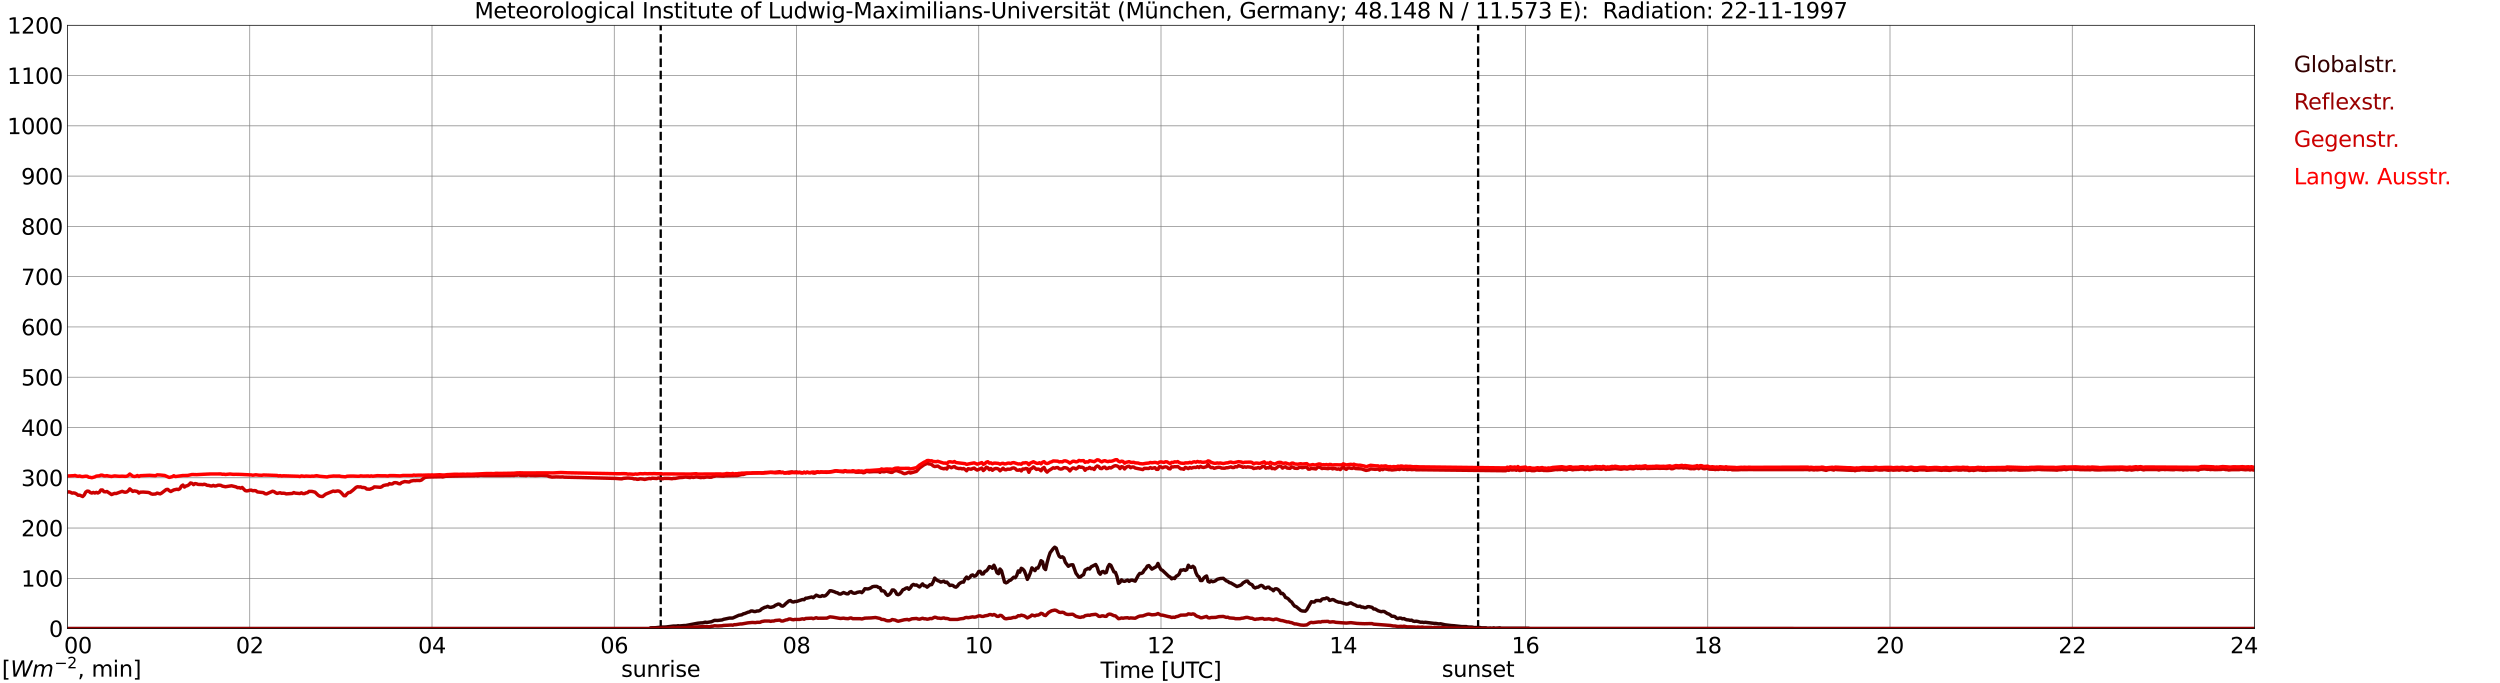 <?xml version="1.0" encoding="utf-8" standalone="no"?>
<!DOCTYPE svg PUBLIC "-//W3C//DTD SVG 1.1//EN"
  "http://www.w3.org/Graphics/SVG/1.1/DTD/svg11.dtd">
<svg xmlns:xlink="http://www.w3.org/1999/xlink" width="1085.4pt" height="296.64pt" viewBox="0 0 1085.4 296.64" xmlns="http://www.w3.org/2000/svg" version="1.1">
 <defs>
  <style type="text/css">*{stroke-linejoin: round; stroke-linecap: butt}</style>
 </defs>
 <g id="figure_1">
  <g id="patch_1">
   <path d="M 0 296.64 
L 1085.4 296.64 
L 1085.4 0 
L 0 0 
z
" style="fill: #ffffff"/>
  </g>
  <g id="axes_1">
   <g id="patch_2">
    <path d="M 29.306 272.909 
L 978.814 272.909 
L 978.814 10.976 
L 29.306 10.976 
z
" style="fill: #ffffff"/>
   </g>
   <g id="patch_3">
    <path d="M 978.814 272.909 
L 978.814 272.909 
L 978.814 10.976 
L 978.814 10.976 
z
" clip-path="url(#p1ebcca5830)" style="fill: #d3d3d3; opacity: 0.25; stroke: #d3d3d3; stroke-linejoin: miter"/>
   </g>
   <g id="matplotlib.axis_1">
    <g id="xtick_1">
     <g id="line2d_1">
      <path d="M 29.306 272.909 
L 29.306 10.976 
" clip-path="url(#p1ebcca5830)" style="fill: none; stroke: #808080; stroke-width: 0.3; stroke-linecap: square"/>
     </g>
     <g id="line2d_2"/>
     <g id="text_1">
      <!--    00 -->
      <g transform="translate(18.733 283.627) scale(0.095 -0.095)">
       <defs>
        <path id="DejaVuSans-20" transform="scale(0.016)"/>
        <path id="DejaVuSans-30" d="M 2034 4250 
Q 1547 4250 1301 3770 
Q 1056 3291 1056 2328 
Q 1056 1369 1301 889 
Q 1547 409 2034 409 
Q 2525 409 2770 889 
Q 3016 1369 3016 2328 
Q 3016 3291 2770 3770 
Q 2525 4250 2034 4250 
z
M 2034 4750 
Q 2819 4750 3233 4129 
Q 3647 3509 3647 2328 
Q 3647 1150 3233 529 
Q 2819 -91 2034 -91 
Q 1250 -91 836 529 
Q 422 1150 422 2328 
Q 422 3509 836 4129 
Q 1250 4750 2034 4750 
z
" transform="scale(0.016)"/>
       </defs>
       <use xlink:href="#DejaVuSans-20"/>
       <use xlink:href="#DejaVuSans-20" transform="translate(31.787 0)"/>
       <use xlink:href="#DejaVuSans-20" transform="translate(63.574 0)"/>
       <use xlink:href="#DejaVuSans-30" transform="translate(95.361 0)"/>
       <use xlink:href="#DejaVuSans-30" transform="translate(158.984 0)"/>
      </g>
     </g>
    </g>
    <g id="xtick_2">
     <g id="line2d_3">
      <path d="M 108.431 272.909 
L 108.431 10.976 
" clip-path="url(#p1ebcca5830)" style="fill: none; stroke: #808080; stroke-width: 0.3; stroke-linecap: square"/>
     </g>
     <g id="line2d_4"/>
     <g id="text_2">
      <!-- 02 -->
      <g transform="translate(102.387 283.627) scale(0.095 -0.095)">
       <defs>
        <path id="DejaVuSans-32" d="M 1228 531 
L 3431 531 
L 3431 0 
L 469 0 
L 469 531 
Q 828 903 1448 1529 
Q 2069 2156 2228 2338 
Q 2531 2678 2651 2914 
Q 2772 3150 2772 3378 
Q 2772 3750 2511 3984 
Q 2250 4219 1831 4219 
Q 1534 4219 1204 4116 
Q 875 4013 500 3803 
L 500 4441 
Q 881 4594 1212 4672 
Q 1544 4750 1819 4750 
Q 2544 4750 2975 4387 
Q 3406 4025 3406 3419 
Q 3406 3131 3298 2873 
Q 3191 2616 2906 2266 
Q 2828 2175 2409 1742 
Q 1991 1309 1228 531 
z
" transform="scale(0.016)"/>
       </defs>
       <use xlink:href="#DejaVuSans-30"/>
       <use xlink:href="#DejaVuSans-32" transform="translate(63.623 0)"/>
      </g>
     </g>
    </g>
    <g id="xtick_3">
     <g id="line2d_5">
      <path d="M 187.557 272.909 
L 187.557 10.976 
" clip-path="url(#p1ebcca5830)" style="fill: none; stroke: #808080; stroke-width: 0.3; stroke-linecap: square"/>
     </g>
     <g id="line2d_6"/>
     <g id="text_3">
      <!-- 04 -->
      <g transform="translate(181.513 283.627) scale(0.095 -0.095)">
       <defs>
        <path id="DejaVuSans-34" d="M 2419 4116 
L 825 1625 
L 2419 1625 
L 2419 4116 
z
M 2253 4666 
L 3047 4666 
L 3047 1625 
L 3713 1625 
L 3713 1100 
L 3047 1100 
L 3047 0 
L 2419 0 
L 2419 1100 
L 313 1100 
L 313 1709 
L 2253 4666 
z
" transform="scale(0.016)"/>
       </defs>
       <use xlink:href="#DejaVuSans-30"/>
       <use xlink:href="#DejaVuSans-34" transform="translate(63.623 0)"/>
      </g>
     </g>
    </g>
    <g id="xtick_4">
     <g id="line2d_7">
      <path d="M 266.683 272.909 
L 266.683 10.976 
" clip-path="url(#p1ebcca5830)" style="fill: none; stroke: #808080; stroke-width: 0.3; stroke-linecap: square"/>
     </g>
     <g id="line2d_8"/>
     <g id="text_4">
      <!-- 06 -->
      <g transform="translate(260.638 283.627) scale(0.095 -0.095)">
       <defs>
        <path id="DejaVuSans-36" d="M 2113 2584 
Q 1688 2584 1439 2293 
Q 1191 2003 1191 1497 
Q 1191 994 1439 701 
Q 1688 409 2113 409 
Q 2538 409 2786 701 
Q 3034 994 3034 1497 
Q 3034 2003 2786 2293 
Q 2538 2584 2113 2584 
z
M 3366 4563 
L 3366 3988 
Q 3128 4100 2886 4159 
Q 2644 4219 2406 4219 
Q 1781 4219 1451 3797 
Q 1122 3375 1075 2522 
Q 1259 2794 1537 2939 
Q 1816 3084 2150 3084 
Q 2853 3084 3261 2657 
Q 3669 2231 3669 1497 
Q 3669 778 3244 343 
Q 2819 -91 2113 -91 
Q 1303 -91 875 529 
Q 447 1150 447 2328 
Q 447 3434 972 4092 
Q 1497 4750 2381 4750 
Q 2619 4750 2861 4703 
Q 3103 4656 3366 4563 
z
" transform="scale(0.016)"/>
       </defs>
       <use xlink:href="#DejaVuSans-30"/>
       <use xlink:href="#DejaVuSans-36" transform="translate(63.623 0)"/>
      </g>
     </g>
    </g>
    <g id="xtick_5">
     <g id="line2d_9">
      <path d="M 345.808 272.909 
L 345.808 10.976 
" clip-path="url(#p1ebcca5830)" style="fill: none; stroke: #808080; stroke-width: 0.3; stroke-linecap: square"/>
     </g>
     <g id="line2d_10"/>
     <g id="text_5">
      <!-- 08 -->
      <g transform="translate(339.764 283.627) scale(0.095 -0.095)">
       <defs>
        <path id="DejaVuSans-38" d="M 2034 2216 
Q 1584 2216 1326 1975 
Q 1069 1734 1069 1313 
Q 1069 891 1326 650 
Q 1584 409 2034 409 
Q 2484 409 2743 651 
Q 3003 894 3003 1313 
Q 3003 1734 2745 1975 
Q 2488 2216 2034 2216 
z
M 1403 2484 
Q 997 2584 770 2862 
Q 544 3141 544 3541 
Q 544 4100 942 4425 
Q 1341 4750 2034 4750 
Q 2731 4750 3128 4425 
Q 3525 4100 3525 3541 
Q 3525 3141 3298 2862 
Q 3072 2584 2669 2484 
Q 3125 2378 3379 2068 
Q 3634 1759 3634 1313 
Q 3634 634 3220 271 
Q 2806 -91 2034 -91 
Q 1263 -91 848 271 
Q 434 634 434 1313 
Q 434 1759 690 2068 
Q 947 2378 1403 2484 
z
M 1172 3481 
Q 1172 3119 1398 2916 
Q 1625 2713 2034 2713 
Q 2441 2713 2670 2916 
Q 2900 3119 2900 3481 
Q 2900 3844 2670 4047 
Q 2441 4250 2034 4250 
Q 1625 4250 1398 4047 
Q 1172 3844 1172 3481 
z
" transform="scale(0.016)"/>
       </defs>
       <use xlink:href="#DejaVuSans-30"/>
       <use xlink:href="#DejaVuSans-38" transform="translate(63.623 0)"/>
      </g>
     </g>
    </g>
    <g id="xtick_6">
     <g id="line2d_11">
      <path d="M 424.934 272.909 
L 424.934 10.976 
" clip-path="url(#p1ebcca5830)" style="fill: none; stroke: #808080; stroke-width: 0.3; stroke-linecap: square"/>
     </g>
     <g id="line2d_12"/>
     <g id="text_6">
      <!-- 10 -->
      <g transform="translate(418.89 283.627) scale(0.095 -0.095)">
       <defs>
        <path id="DejaVuSans-31" d="M 794 531 
L 1825 531 
L 1825 4091 
L 703 3866 
L 703 4441 
L 1819 4666 
L 2450 4666 
L 2450 531 
L 3481 531 
L 3481 0 
L 794 0 
L 794 531 
z
" transform="scale(0.016)"/>
       </defs>
       <use xlink:href="#DejaVuSans-31"/>
       <use xlink:href="#DejaVuSans-30" transform="translate(63.623 0)"/>
      </g>
     </g>
    </g>
    <g id="xtick_7">
     <g id="line2d_13">
      <path d="M 504.06 272.909 
L 504.06 10.976 
" clip-path="url(#p1ebcca5830)" style="fill: none; stroke: #808080; stroke-width: 0.3; stroke-linecap: square"/>
     </g>
     <g id="line2d_14"/>
     <g id="text_7">
      <!-- 12 -->
      <g transform="translate(498.015 283.627) scale(0.095 -0.095)">
       <use xlink:href="#DejaVuSans-31"/>
       <use xlink:href="#DejaVuSans-32" transform="translate(63.623 0)"/>
      </g>
     </g>
    </g>
    <g id="xtick_8">
     <g id="line2d_15">
      <path d="M 583.185 272.909 
L 583.185 10.976 
" clip-path="url(#p1ebcca5830)" style="fill: none; stroke: #808080; stroke-width: 0.3; stroke-linecap: square"/>
     </g>
     <g id="line2d_16"/>
     <g id="text_8">
      <!-- 14 -->
      <g transform="translate(577.141 283.627) scale(0.095 -0.095)">
       <use xlink:href="#DejaVuSans-31"/>
       <use xlink:href="#DejaVuSans-34" transform="translate(63.623 0)"/>
      </g>
     </g>
    </g>
    <g id="xtick_9">
     <g id="line2d_17">
      <path d="M 662.311 272.909 
L 662.311 10.976 
" clip-path="url(#p1ebcca5830)" style="fill: none; stroke: #808080; stroke-width: 0.3; stroke-linecap: square"/>
     </g>
     <g id="line2d_18"/>
     <g id="text_9">
      <!-- 16 -->
      <g transform="translate(656.267 283.627) scale(0.095 -0.095)">
       <use xlink:href="#DejaVuSans-31"/>
       <use xlink:href="#DejaVuSans-36" transform="translate(63.623 0)"/>
      </g>
     </g>
    </g>
    <g id="xtick_10">
     <g id="line2d_19">
      <path d="M 741.437 272.909 
L 741.437 10.976 
" clip-path="url(#p1ebcca5830)" style="fill: none; stroke: #808080; stroke-width: 0.3; stroke-linecap: square"/>
     </g>
     <g id="line2d_20"/>
     <g id="text_10">
      <!-- 18 -->
      <g transform="translate(735.392 283.627) scale(0.095 -0.095)">
       <use xlink:href="#DejaVuSans-31"/>
       <use xlink:href="#DejaVuSans-38" transform="translate(63.623 0)"/>
      </g>
     </g>
    </g>
    <g id="xtick_11">
     <g id="line2d_21">
      <path d="M 820.562 272.909 
L 820.562 10.976 
" clip-path="url(#p1ebcca5830)" style="fill: none; stroke: #808080; stroke-width: 0.3; stroke-linecap: square"/>
     </g>
     <g id="line2d_22"/>
     <g id="text_11">
      <!-- 20 -->
      <g transform="translate(814.518 283.627) scale(0.095 -0.095)">
       <use xlink:href="#DejaVuSans-32"/>
       <use xlink:href="#DejaVuSans-30" transform="translate(63.623 0)"/>
      </g>
     </g>
    </g>
    <g id="xtick_12">
     <g id="line2d_23">
      <path d="M 899.688 272.909 
L 899.688 10.976 
" clip-path="url(#p1ebcca5830)" style="fill: none; stroke: #808080; stroke-width: 0.3; stroke-linecap: square"/>
     </g>
     <g id="line2d_24"/>
     <g id="text_12">
      <!-- 22 -->
      <g transform="translate(893.644 283.627) scale(0.095 -0.095)">
       <use xlink:href="#DejaVuSans-32"/>
       <use xlink:href="#DejaVuSans-32" transform="translate(63.623 0)"/>
      </g>
     </g>
    </g>
    <g id="xtick_13">
     <g id="line2d_25">
      <path d="M 978.814 272.909 
L 978.814 10.976 
" clip-path="url(#p1ebcca5830)" style="fill: none; stroke: #808080; stroke-width: 0.3; stroke-linecap: square"/>
     </g>
     <g id="line2d_26"/>
     <g id="text_13">
      <!-- 24    -->
      <g transform="translate(968.241 283.627) scale(0.095 -0.095)">
       <use xlink:href="#DejaVuSans-32"/>
       <use xlink:href="#DejaVuSans-34" transform="translate(63.623 0)"/>
       <use xlink:href="#DejaVuSans-20" transform="translate(127.246 0)"/>
       <use xlink:href="#DejaVuSans-20" transform="translate(159.033 0)"/>
       <use xlink:href="#DejaVuSans-20" transform="translate(190.82 0)"/>
      </g>
     </g>
    </g>
    <g id="text_14">
     <!-- Time [UTC] -->
     <g transform="translate(477.806 294.322) scale(0.095 -0.095)">
      <defs>
       <path id="DejaVuSans-54" d="M -19 4666 
L 3928 4666 
L 3928 4134 
L 2272 4134 
L 2272 0 
L 1638 0 
L 1638 4134 
L -19 4134 
L -19 4666 
z
" transform="scale(0.016)"/>
       <path id="DejaVuSans-69" d="M 603 3500 
L 1178 3500 
L 1178 0 
L 603 0 
L 603 3500 
z
M 603 4863 
L 1178 4863 
L 1178 4134 
L 603 4134 
L 603 4863 
z
" transform="scale(0.016)"/>
       <path id="DejaVuSans-6d" d="M 3328 2828 
Q 3544 3216 3844 3400 
Q 4144 3584 4550 3584 
Q 5097 3584 5394 3201 
Q 5691 2819 5691 2113 
L 5691 0 
L 5113 0 
L 5113 2094 
Q 5113 2597 4934 2840 
Q 4756 3084 4391 3084 
Q 3944 3084 3684 2787 
Q 3425 2491 3425 1978 
L 3425 0 
L 2847 0 
L 2847 2094 
Q 2847 2600 2669 2842 
Q 2491 3084 2119 3084 
Q 1678 3084 1418 2786 
Q 1159 2488 1159 1978 
L 1159 0 
L 581 0 
L 581 3500 
L 1159 3500 
L 1159 2956 
Q 1356 3278 1631 3431 
Q 1906 3584 2284 3584 
Q 2666 3584 2933 3390 
Q 3200 3197 3328 2828 
z
" transform="scale(0.016)"/>
       <path id="DejaVuSans-65" d="M 3597 1894 
L 3597 1613 
L 953 1613 
Q 991 1019 1311 708 
Q 1631 397 2203 397 
Q 2534 397 2845 478 
Q 3156 559 3463 722 
L 3463 178 
Q 3153 47 2828 -22 
Q 2503 -91 2169 -91 
Q 1331 -91 842 396 
Q 353 884 353 1716 
Q 353 2575 817 3079 
Q 1281 3584 2069 3584 
Q 2775 3584 3186 3129 
Q 3597 2675 3597 1894 
z
M 3022 2063 
Q 3016 2534 2758 2815 
Q 2500 3097 2075 3097 
Q 1594 3097 1305 2825 
Q 1016 2553 972 2059 
L 3022 2063 
z
" transform="scale(0.016)"/>
       <path id="DejaVuSans-5b" d="M 550 4863 
L 1875 4863 
L 1875 4416 
L 1125 4416 
L 1125 -397 
L 1875 -397 
L 1875 -844 
L 550 -844 
L 550 4863 
z
" transform="scale(0.016)"/>
       <path id="DejaVuSans-55" d="M 556 4666 
L 1191 4666 
L 1191 1831 
Q 1191 1081 1462 751 
Q 1734 422 2344 422 
Q 2950 422 3222 751 
Q 3494 1081 3494 1831 
L 3494 4666 
L 4128 4666 
L 4128 1753 
Q 4128 841 3676 375 
Q 3225 -91 2344 -91 
Q 1459 -91 1007 375 
Q 556 841 556 1753 
L 556 4666 
z
" transform="scale(0.016)"/>
       <path id="DejaVuSans-43" d="M 4122 4306 
L 4122 3641 
Q 3803 3938 3442 4084 
Q 3081 4231 2675 4231 
Q 1875 4231 1450 3742 
Q 1025 3253 1025 2328 
Q 1025 1406 1450 917 
Q 1875 428 2675 428 
Q 3081 428 3442 575 
Q 3803 722 4122 1019 
L 4122 359 
Q 3791 134 3420 21 
Q 3050 -91 2638 -91 
Q 1578 -91 968 557 
Q 359 1206 359 2328 
Q 359 3453 968 4101 
Q 1578 4750 2638 4750 
Q 3056 4750 3426 4639 
Q 3797 4528 4122 4306 
z
" transform="scale(0.016)"/>
       <path id="DejaVuSans-5d" d="M 1947 4863 
L 1947 -844 
L 622 -844 
L 622 -397 
L 1369 -397 
L 1369 4416 
L 622 4416 
L 622 4863 
L 1947 4863 
z
" transform="scale(0.016)"/>
      </defs>
      <use xlink:href="#DejaVuSans-54"/>
      <use xlink:href="#DejaVuSans-69" transform="translate(57.959 0)"/>
      <use xlink:href="#DejaVuSans-6d" transform="translate(85.742 0)"/>
      <use xlink:href="#DejaVuSans-65" transform="translate(183.154 0)"/>
      <use xlink:href="#DejaVuSans-20" transform="translate(244.678 0)"/>
      <use xlink:href="#DejaVuSans-5b" transform="translate(276.465 0)"/>
      <use xlink:href="#DejaVuSans-55" transform="translate(315.479 0)"/>
      <use xlink:href="#DejaVuSans-54" transform="translate(388.672 0)"/>
      <use xlink:href="#DejaVuSans-43" transform="translate(443.881 0)"/>
      <use xlink:href="#DejaVuSans-5d" transform="translate(513.705 0)"/>
     </g>
    </g>
   </g>
   <g id="matplotlib.axis_2">
    <g id="ytick_1">
     <g id="line2d_27">
      <path d="M 29.306 272.909 
L 978.814 272.909 
" clip-path="url(#p1ebcca5830)" style="fill: none; stroke: #808080; stroke-width: 0.3; stroke-linecap: square"/>
     </g>
     <g id="line2d_28"/>
     <g id="text_15">
      <!-- 0 -->
      <g transform="translate(21.261 276.518) scale(0.095 -0.095)">
       <use xlink:href="#DejaVuSans-30"/>
      </g>
     </g>
    </g>
    <g id="ytick_2">
     <g id="line2d_29">
      <path d="M 29.306 251.081 
L 978.814 251.081 
" clip-path="url(#p1ebcca5830)" style="fill: none; stroke: #808080; stroke-width: 0.3; stroke-linecap: square"/>
     </g>
     <g id="line2d_30"/>
     <g id="text_16">
      <!-- 100 -->
      <g transform="translate(9.173 254.69) scale(0.095 -0.095)">
       <use xlink:href="#DejaVuSans-31"/>
       <use xlink:href="#DejaVuSans-30" transform="translate(63.623 0)"/>
       <use xlink:href="#DejaVuSans-30" transform="translate(127.246 0)"/>
      </g>
     </g>
    </g>
    <g id="ytick_3">
     <g id="line2d_31">
      <path d="M 29.306 229.253 
L 978.814 229.253 
" clip-path="url(#p1ebcca5830)" style="fill: none; stroke: #808080; stroke-width: 0.3; stroke-linecap: square"/>
     </g>
     <g id="line2d_32"/>
     <g id="text_17">
      <!-- 200 -->
      <g transform="translate(9.173 232.863) scale(0.095 -0.095)">
       <use xlink:href="#DejaVuSans-32"/>
       <use xlink:href="#DejaVuSans-30" transform="translate(63.623 0)"/>
       <use xlink:href="#DejaVuSans-30" transform="translate(127.246 0)"/>
      </g>
     </g>
    </g>
    <g id="ytick_4">
     <g id="line2d_33">
      <path d="M 29.306 207.426 
L 978.814 207.426 
" clip-path="url(#p1ebcca5830)" style="fill: none; stroke: #808080; stroke-width: 0.3; stroke-linecap: square"/>
     </g>
     <g id="line2d_34"/>
     <g id="text_18">
      <!-- 300 -->
      <g transform="translate(9.173 211.035) scale(0.095 -0.095)">
       <defs>
        <path id="DejaVuSans-33" d="M 2597 2516 
Q 3050 2419 3304 2112 
Q 3559 1806 3559 1356 
Q 3559 666 3084 287 
Q 2609 -91 1734 -91 
Q 1441 -91 1130 -33 
Q 819 25 488 141 
L 488 750 
Q 750 597 1062 519 
Q 1375 441 1716 441 
Q 2309 441 2620 675 
Q 2931 909 2931 1356 
Q 2931 1769 2642 2001 
Q 2353 2234 1838 2234 
L 1294 2234 
L 1294 2753 
L 1863 2753 
Q 2328 2753 2575 2939 
Q 2822 3125 2822 3475 
Q 2822 3834 2567 4026 
Q 2313 4219 1838 4219 
Q 1578 4219 1281 4162 
Q 984 4106 628 3988 
L 628 4550 
Q 988 4650 1302 4700 
Q 1616 4750 1894 4750 
Q 2613 4750 3031 4423 
Q 3450 4097 3450 3541 
Q 3450 3153 3228 2886 
Q 3006 2619 2597 2516 
z
" transform="scale(0.016)"/>
       </defs>
       <use xlink:href="#DejaVuSans-33"/>
       <use xlink:href="#DejaVuSans-30" transform="translate(63.623 0)"/>
       <use xlink:href="#DejaVuSans-30" transform="translate(127.246 0)"/>
      </g>
     </g>
    </g>
    <g id="ytick_5">
     <g id="line2d_35">
      <path d="M 29.306 185.598 
L 978.814 185.598 
" clip-path="url(#p1ebcca5830)" style="fill: none; stroke: #808080; stroke-width: 0.3; stroke-linecap: square"/>
     </g>
     <g id="line2d_36"/>
     <g id="text_19">
      <!-- 400 -->
      <g transform="translate(9.173 189.207) scale(0.095 -0.095)">
       <use xlink:href="#DejaVuSans-34"/>
       <use xlink:href="#DejaVuSans-30" transform="translate(63.623 0)"/>
       <use xlink:href="#DejaVuSans-30" transform="translate(127.246 0)"/>
      </g>
     </g>
    </g>
    <g id="ytick_6">
     <g id="line2d_37">
      <path d="M 29.306 163.77 
L 978.814 163.77 
" clip-path="url(#p1ebcca5830)" style="fill: none; stroke: #808080; stroke-width: 0.3; stroke-linecap: square"/>
     </g>
     <g id="line2d_38"/>
     <g id="text_20">
      <!-- 500 -->
      <g transform="translate(9.173 167.379) scale(0.095 -0.095)">
       <defs>
        <path id="DejaVuSans-35" d="M 691 4666 
L 3169 4666 
L 3169 4134 
L 1269 4134 
L 1269 2991 
Q 1406 3038 1543 3061 
Q 1681 3084 1819 3084 
Q 2600 3084 3056 2656 
Q 3513 2228 3513 1497 
Q 3513 744 3044 326 
Q 2575 -91 1722 -91 
Q 1428 -91 1123 -41 
Q 819 9 494 109 
L 494 744 
Q 775 591 1075 516 
Q 1375 441 1709 441 
Q 2250 441 2565 725 
Q 2881 1009 2881 1497 
Q 2881 1984 2565 2268 
Q 2250 2553 1709 2553 
Q 1456 2553 1204 2497 
Q 953 2441 691 2322 
L 691 4666 
z
" transform="scale(0.016)"/>
       </defs>
       <use xlink:href="#DejaVuSans-35"/>
       <use xlink:href="#DejaVuSans-30" transform="translate(63.623 0)"/>
       <use xlink:href="#DejaVuSans-30" transform="translate(127.246 0)"/>
      </g>
     </g>
    </g>
    <g id="ytick_7">
     <g id="line2d_39">
      <path d="M 29.306 141.942 
L 978.814 141.942 
" clip-path="url(#p1ebcca5830)" style="fill: none; stroke: #808080; stroke-width: 0.3; stroke-linecap: square"/>
     </g>
     <g id="line2d_40"/>
     <g id="text_21">
      <!-- 600 -->
      <g transform="translate(9.173 145.551) scale(0.095 -0.095)">
       <use xlink:href="#DejaVuSans-36"/>
       <use xlink:href="#DejaVuSans-30" transform="translate(63.623 0)"/>
       <use xlink:href="#DejaVuSans-30" transform="translate(127.246 0)"/>
      </g>
     </g>
    </g>
    <g id="ytick_8">
     <g id="line2d_41">
      <path d="M 29.306 120.114 
L 978.814 120.114 
" clip-path="url(#p1ebcca5830)" style="fill: none; stroke: #808080; stroke-width: 0.3; stroke-linecap: square"/>
     </g>
     <g id="line2d_42"/>
     <g id="text_22">
      <!-- 700 -->
      <g transform="translate(9.173 123.724) scale(0.095 -0.095)">
       <defs>
        <path id="DejaVuSans-37" d="M 525 4666 
L 3525 4666 
L 3525 4397 
L 1831 0 
L 1172 0 
L 2766 4134 
L 525 4134 
L 525 4666 
z
" transform="scale(0.016)"/>
       </defs>
       <use xlink:href="#DejaVuSans-37"/>
       <use xlink:href="#DejaVuSans-30" transform="translate(63.623 0)"/>
       <use xlink:href="#DejaVuSans-30" transform="translate(127.246 0)"/>
      </g>
     </g>
    </g>
    <g id="ytick_9">
     <g id="line2d_43">
      <path d="M 29.306 98.287 
L 978.814 98.287 
" clip-path="url(#p1ebcca5830)" style="fill: none; stroke: #808080; stroke-width: 0.3; stroke-linecap: square"/>
     </g>
     <g id="line2d_44"/>
     <g id="text_23">
      <!-- 800 -->
      <g transform="translate(9.173 101.896) scale(0.095 -0.095)">
       <use xlink:href="#DejaVuSans-38"/>
       <use xlink:href="#DejaVuSans-30" transform="translate(63.623 0)"/>
       <use xlink:href="#DejaVuSans-30" transform="translate(127.246 0)"/>
      </g>
     </g>
    </g>
    <g id="ytick_10">
     <g id="line2d_45">
      <path d="M 29.306 76.459 
L 978.814 76.459 
" clip-path="url(#p1ebcca5830)" style="fill: none; stroke: #808080; stroke-width: 0.3; stroke-linecap: square"/>
     </g>
     <g id="line2d_46"/>
     <g id="text_24">
      <!-- 900 -->
      <g transform="translate(9.173 80.068) scale(0.095 -0.095)">
       <defs>
        <path id="DejaVuSans-39" d="M 703 97 
L 703 672 
Q 941 559 1184 500 
Q 1428 441 1663 441 
Q 2288 441 2617 861 
Q 2947 1281 2994 2138 
Q 2813 1869 2534 1725 
Q 2256 1581 1919 1581 
Q 1219 1581 811 2004 
Q 403 2428 403 3163 
Q 403 3881 828 4315 
Q 1253 4750 1959 4750 
Q 2769 4750 3195 4129 
Q 3622 3509 3622 2328 
Q 3622 1225 3098 567 
Q 2575 -91 1691 -91 
Q 1453 -91 1209 -44 
Q 966 3 703 97 
z
M 1959 2075 
Q 2384 2075 2632 2365 
Q 2881 2656 2881 3163 
Q 2881 3666 2632 3958 
Q 2384 4250 1959 4250 
Q 1534 4250 1286 3958 
Q 1038 3666 1038 3163 
Q 1038 2656 1286 2365 
Q 1534 2075 1959 2075 
z
" transform="scale(0.016)"/>
       </defs>
       <use xlink:href="#DejaVuSans-39"/>
       <use xlink:href="#DejaVuSans-30" transform="translate(63.623 0)"/>
       <use xlink:href="#DejaVuSans-30" transform="translate(127.246 0)"/>
      </g>
     </g>
    </g>
    <g id="ytick_11">
     <g id="line2d_47">
      <path d="M 29.306 54.631 
L 978.814 54.631 
" clip-path="url(#p1ebcca5830)" style="fill: none; stroke: #808080; stroke-width: 0.3; stroke-linecap: square"/>
     </g>
     <g id="line2d_48"/>
     <g id="text_25">
      <!-- 1000 -->
      <g transform="translate(3.128 58.24) scale(0.095 -0.095)">
       <use xlink:href="#DejaVuSans-31"/>
       <use xlink:href="#DejaVuSans-30" transform="translate(63.623 0)"/>
       <use xlink:href="#DejaVuSans-30" transform="translate(127.246 0)"/>
       <use xlink:href="#DejaVuSans-30" transform="translate(190.869 0)"/>
      </g>
     </g>
    </g>
    <g id="ytick_12">
     <g id="line2d_49">
      <path d="M 29.306 32.803 
L 978.814 32.803 
" clip-path="url(#p1ebcca5830)" style="fill: none; stroke: #808080; stroke-width: 0.3; stroke-linecap: square"/>
     </g>
     <g id="line2d_50"/>
     <g id="text_26">
      <!-- 1100 -->
      <g transform="translate(3.128 36.413) scale(0.095 -0.095)">
       <use xlink:href="#DejaVuSans-31"/>
       <use xlink:href="#DejaVuSans-31" transform="translate(63.623 0)"/>
       <use xlink:href="#DejaVuSans-30" transform="translate(127.246 0)"/>
       <use xlink:href="#DejaVuSans-30" transform="translate(190.869 0)"/>
      </g>
     </g>
    </g>
    <g id="ytick_13">
     <g id="line2d_51">
      <path d="M 29.306 10.976 
L 978.814 10.976 
" clip-path="url(#p1ebcca5830)" style="fill: none; stroke: #808080; stroke-width: 0.3; stroke-linecap: square"/>
     </g>
     <g id="line2d_52"/>
     <g id="text_27">
      <!-- 1200 -->
      <g transform="translate(3.128 14.585) scale(0.095 -0.095)">
       <use xlink:href="#DejaVuSans-31"/>
       <use xlink:href="#DejaVuSans-32" transform="translate(63.623 0)"/>
       <use xlink:href="#DejaVuSans-30" transform="translate(127.246 0)"/>
       <use xlink:href="#DejaVuSans-30" transform="translate(190.869 0)"/>
      </g>
     </g>
    </g>
   </g>
   <g id="line2d_53">
    <path d="M 286.86 272.909 
L 286.86 10.976 
" clip-path="url(#p1ebcca5830)" style="fill: none; stroke-dasharray: 3.7,1.6; stroke-dashoffset: 0; stroke: #000000"/>
   </g>
   <g id="line2d_54">
    <path d="M 641.738 272.909 
L 641.738 10.976 
" clip-path="url(#p1ebcca5830)" style="fill: none; stroke-dasharray: 3.7,1.6; stroke-dashoffset: 0; stroke: #000000"/>
   </g>
   <g id="line2d_55">
    <path d="M 29.306 272.909 
L 281.849 272.909 
L 282.508 272.586 
L 284.486 272.54 
L 287.124 272.265 
L 289.102 272.219 
L 292.399 271.806 
L 293.717 271.806 
L 294.377 271.671 
L 295.036 271.761 
L 297.014 271.579 
L 297.674 271.579 
L 302.949 270.571 
L 304.267 270.434 
L 304.927 270.434 
L 306.246 270.115 
L 306.905 270.252 
L 308.883 269.931 
L 310.202 269.336 
L 311.521 269.381 
L 313.499 269.152 
L 314.158 268.879 
L 315.477 268.604 
L 316.796 268.329 
L 318.114 268.329 
L 320.752 267.14 
L 322.071 266.911 
L 322.73 266.5 
L 323.39 266.363 
L 324.708 265.813 
L 325.368 265.675 
L 326.027 265.265 
L 326.686 265.265 
L 327.346 265.492 
L 328.005 265.492 
L 328.665 265.265 
L 329.324 265.265 
L 329.983 265.036 
L 330.643 264.394 
L 331.961 263.708 
L 332.621 263.571 
L 333.28 263.25 
L 333.94 263.571 
L 334.599 263.708 
L 335.918 263.342 
L 336.577 262.837 
L 337.896 262.244 
L 338.555 262.381 
L 339.215 263.067 
L 339.874 263.158 
L 340.533 262.7 
L 341.193 262.015 
L 342.512 260.917 
L 343.171 260.733 
L 343.83 261.237 
L 344.49 261.375 
L 345.149 261.146 
L 345.808 261.146 
L 348.446 260.275 
L 349.105 260.367 
L 349.765 259.727 
L 350.424 259.681 
L 352.402 259.177 
L 353.062 259.498 
L 354.38 258.4 
L 355.699 258.948 
L 356.359 258.948 
L 357.018 258.583 
L 357.677 258.812 
L 358.337 258.629 
L 358.996 258.079 
L 360.315 256.477 
L 360.974 256.523 
L 362.293 256.935 
L 362.952 257.256 
L 363.612 257.394 
L 364.271 257.85 
L 364.93 257.942 
L 366.249 257.256 
L 367.568 257.804 
L 368.227 257.804 
L 368.887 257.073 
L 369.546 256.844 
L 370.206 257.394 
L 370.865 257.575 
L 371.524 257.485 
L 372.184 257.164 
L 373.502 256.935 
L 374.162 257.302 
L 374.821 256.614 
L 375.481 255.608 
L 376.799 255.7 
L 377.459 255.516 
L 378.118 255.196 
L 378.777 254.739 
L 379.437 254.602 
L 380.756 254.602 
L 381.415 255.058 
L 382.074 255.15 
L 382.734 256.523 
L 383.393 256.477 
L 384.053 256.844 
L 384.712 257.942 
L 385.371 258.492 
L 386.031 258.171 
L 386.69 257.485 
L 387.349 256.158 
L 388.009 256.158 
L 388.668 256.706 
L 389.328 257.942 
L 389.987 258.171 
L 390.646 257.85 
L 391.306 257.073 
L 391.965 256.067 
L 392.624 255.837 
L 393.284 255.379 
L 393.943 255.196 
L 394.603 255.837 
L 395.262 255.196 
L 395.921 254.143 
L 396.581 253.731 
L 397.24 254.052 
L 397.899 253.96 
L 399.218 254.831 
L 400.537 253.504 
L 401.196 254.281 
L 401.856 254.373 
L 402.515 254.923 
L 403.834 253.823 
L 404.493 253.823 
L 405.153 252.633 
L 405.812 250.987 
L 406.471 251.627 
L 407.131 252.085 
L 407.79 252.314 
L 408.45 252.725 
L 409.768 252.314 
L 410.428 252.862 
L 411.087 252.725 
L 412.406 254.189 
L 413.065 254.052 
L 413.725 254.189 
L 414.384 254.739 
L 415.043 254.923 
L 415.703 254.419 
L 416.362 253.504 
L 417.022 253.046 
L 417.681 252.725 
L 418.34 252.725 
L 419 251.306 
L 419.659 250.529 
L 420.318 251.26 
L 420.978 250.758 
L 421.637 249.843 
L 422.297 249.614 
L 422.956 250.162 
L 423.615 249.979 
L 424.275 249.202 
L 424.934 248.104 
L 425.593 248.058 
L 426.253 249.202 
L 426.912 249.156 
L 427.572 248.104 
L 428.231 247.875 
L 428.89 247.097 
L 429.55 246 
L 430.209 246.181 
L 430.869 246.731 
L 431.528 245.404 
L 432.187 246.777 
L 432.847 248.652 
L 433.506 249.064 
L 434.165 247.052 
L 434.825 247.829 
L 436.144 252.725 
L 436.803 253.046 
L 437.462 252.725 
L 438.122 252.085 
L 438.781 251.856 
L 440.1 250.62 
L 440.759 250.85 
L 441.419 249.843 
L 442.078 247.875 
L 442.737 248.425 
L 443.397 246.731 
L 444.056 247.097 
L 444.716 247.875 
L 445.375 249.523 
L 446.034 251.535 
L 446.694 250.3 
L 447.353 248.652 
L 448.012 246.547 
L 449.331 247.737 
L 449.991 246.639 
L 450.65 246.639 
L 451.309 245.312 
L 451.969 243.437 
L 452.628 243.893 
L 453.287 246.639 
L 453.947 247.281 
L 454.606 244.306 
L 455.266 241.881 
L 455.925 239.958 
L 457.244 238.22 
L 457.903 237.578 
L 458.563 237.991 
L 459.222 240.003 
L 459.881 241.514 
L 460.541 241.972 
L 461.2 241.743 
L 461.859 242.199 
L 462.519 244.122 
L 463.838 245.862 
L 464.497 245.404 
L 465.156 245.22 
L 465.816 245.22 
L 467.134 248.881 
L 468.453 250.62 
L 469.113 250.483 
L 469.772 249.843 
L 470.431 249.523 
L 471.091 247.508 
L 472.409 246.777 
L 473.069 247.052 
L 473.728 246.089 
L 475.706 245.083 
L 476.366 246.318 
L 477.025 248.516 
L 477.685 249.293 
L 478.344 248.287 
L 479.003 248.104 
L 479.663 248.743 
L 480.322 248.516 
L 480.981 246.227 
L 481.641 245.083 
L 482.3 245.449 
L 483.619 248.287 
L 484.278 248.516 
L 484.938 250.3 
L 485.597 253.275 
L 486.256 252.816 
L 486.916 251.764 
L 487.575 252.268 
L 488.235 252.406 
L 489.553 251.856 
L 490.213 252.406 
L 490.872 251.948 
L 491.532 251.856 
L 492.85 252.314 
L 494.169 249.843 
L 494.828 248.972 
L 495.488 248.972 
L 496.147 248.606 
L 496.807 247.508 
L 497.466 246.868 
L 498.125 245.77 
L 498.785 245.541 
L 500.103 247.097 
L 502.082 245.954 
L 502.741 244.627 
L 503.4 246.181 
L 504.06 247.324 
L 504.719 247.645 
L 507.357 250.162 
L 508.016 250.529 
L 508.675 251.306 
L 509.335 250.941 
L 509.994 251.168 
L 510.654 250.162 
L 511.313 249.843 
L 511.972 249.202 
L 512.632 247.508 
L 513.291 247.554 
L 513.95 247.324 
L 514.61 247.645 
L 515.269 247.281 
L 515.929 245.404 
L 516.588 246.227 
L 517.247 246.318 
L 517.907 245.862 
L 518.566 246.41 
L 519.226 248.652 
L 519.885 249.979 
L 520.544 250.437 
L 521.204 252.039 
L 521.863 252.039 
L 522.522 251.079 
L 523.182 250.437 
L 523.841 250.07 
L 524.501 252.406 
L 525.16 252.725 
L 525.819 252.177 
L 526.479 252.541 
L 527.138 252.406 
L 527.797 252.085 
L 528.457 251.535 
L 529.776 251.168 
L 531.094 251.079 
L 532.413 252.177 
L 533.073 252.406 
L 533.732 252.954 
L 534.391 253.091 
L 537.029 254.648 
L 538.348 254.189 
L 539.007 253.823 
L 539.666 253.091 
L 540.985 252.314 
L 541.644 252.268 
L 542.304 253.183 
L 542.963 253.596 
L 543.623 253.868 
L 544.282 254.923 
L 544.941 255.287 
L 545.601 254.969 
L 546.26 254.923 
L 546.919 254.419 
L 547.579 254.143 
L 548.238 254.419 
L 548.898 255.196 
L 549.557 255.379 
L 550.216 254.969 
L 550.876 254.923 
L 551.535 255.608 
L 552.195 255.837 
L 552.854 256.477 
L 553.513 255.7 
L 554.173 255.608 
L 554.832 255.929 
L 555.491 256.523 
L 556.151 257.712 
L 556.81 257.621 
L 557.47 258.262 
L 558.129 259.406 
L 558.788 259.635 
L 559.448 260.137 
L 560.107 260.917 
L 560.766 261.375 
L 561.426 262.381 
L 562.085 263.158 
L 562.745 263.388 
L 564.723 265.036 
L 565.382 265.265 
L 566.701 265.354 
L 567.36 264.715 
L 569.338 261.237 
L 569.998 261.375 
L 570.657 261.375 
L 571.317 260.733 
L 572.635 260.733 
L 573.295 260.917 
L 573.954 260.137 
L 574.613 259.956 
L 575.273 259.956 
L 575.932 259.59 
L 576.592 259.819 
L 577.251 260.687 
L 578.57 260.275 
L 579.229 260.504 
L 579.889 260.962 
L 581.207 261.465 
L 581.867 261.465 
L 584.504 262.29 
L 585.164 262.244 
L 585.823 261.923 
L 586.482 261.74 
L 587.801 262.473 
L 588.46 262.7 
L 589.12 263.158 
L 589.779 263.25 
L 590.439 263.158 
L 591.098 263.571 
L 591.757 263.571 
L 592.417 263.846 
L 593.076 263.8 
L 593.736 263.388 
L 594.395 263.388 
L 595.714 263.708 
L 596.373 264.394 
L 597.032 264.394 
L 598.351 265.173 
L 599.67 265.583 
L 600.329 265.446 
L 600.989 265.492 
L 602.307 266.363 
L 602.967 266.59 
L 603.626 267.002 
L 604.286 267.552 
L 604.945 267.552 
L 605.604 267.69 
L 606.264 268.329 
L 606.923 268.559 
L 607.582 268.329 
L 608.242 268.375 
L 608.901 268.696 
L 609.561 268.559 
L 610.22 268.925 
L 610.879 269.109 
L 611.539 269.152 
L 612.198 269.336 
L 612.858 269.244 
L 613.517 269.656 
L 614.176 269.794 
L 614.836 269.702 
L 615.495 269.794 
L 616.814 270.161 
L 617.473 270.115 
L 618.133 270.252 
L 618.792 270.161 
L 622.748 270.663 
L 623.408 270.663 
L 624.726 270.892 
L 625.386 270.8 
L 627.364 271.259 
L 630.001 271.579 
L 631.32 271.671 
L 634.617 272.036 
L 635.936 272.036 
L 636.595 272.036 
L 637.255 272.219 
L 639.233 272.265 
L 639.892 272.448 
L 642.53 272.448 
L 643.189 272.586 
L 644.508 272.586 
L 645.167 272.586 
L 645.827 272.769 
L 647.145 272.677 
L 647.805 272.815 
L 648.464 272.586 
L 649.123 272.769 
L 650.442 272.677 
L 651.102 272.586 
L 651.761 272.769 
L 663.63 272.769 
L 664.289 272.909 
L 978.154 272.909 
L 978.154 272.909 
" clip-path="url(#p1ebcca5830)" style="fill: none; stroke: #330000; stroke-width: 1.5; stroke-linecap: square"/>
   </g>
   <g id="line2d_56">
    <path d="M 29.306 272.909 
L 281.849 272.909 
L 282.508 272.795 
L 290.42 272.701 
L 292.399 272.468 
L 293.058 272.656 
L 294.377 272.468 
L 295.696 272.562 
L 298.333 272.468 
L 298.992 272.33 
L 300.311 272.33 
L 301.63 272.237 
L 303.608 272.143 
L 306.246 272.003 
L 307.564 272.097 
L 308.224 272.097 
L 308.883 271.911 
L 309.543 271.863 
L 310.202 271.678 
L 311.521 271.772 
L 313.499 271.678 
L 314.158 271.538 
L 316.136 271.444 
L 317.455 271.352 
L 318.114 271.444 
L 318.774 271.213 
L 319.433 271.213 
L 321.411 270.888 
L 322.071 270.888 
L 324.708 270.42 
L 326.686 270.235 
L 328.005 270.329 
L 328.665 270.189 
L 329.983 270.189 
L 330.643 269.862 
L 331.961 269.63 
L 333.94 269.63 
L 334.599 269.77 
L 335.258 269.63 
L 335.918 269.63 
L 336.577 269.397 
L 338.555 269.211 
L 339.215 269.63 
L 339.874 269.63 
L 341.193 269.165 
L 341.852 269.071 
L 342.512 268.746 
L 343.171 268.746 
L 343.83 268.978 
L 344.49 269.071 
L 345.149 268.932 
L 347.127 268.932 
L 348.446 268.652 
L 349.105 268.838 
L 349.765 268.513 
L 351.743 268.419 
L 352.402 268.373 
L 353.062 268.607 
L 354.38 268.187 
L 355.04 268.419 
L 358.996 268.373 
L 360.315 267.814 
L 361.634 267.954 
L 364.271 268.419 
L 364.93 268.513 
L 366.249 268.373 
L 366.909 268.513 
L 368.227 268.607 
L 368.887 268.373 
L 369.546 268.279 
L 370.206 268.607 
L 371.524 268.607 
L 373.502 268.607 
L 374.162 268.746 
L 375.481 268.373 
L 378.118 268.279 
L 380.096 268.094 
L 381.415 268.373 
L 382.074 268.513 
L 382.734 268.932 
L 383.393 268.932 
L 384.053 269.071 
L 384.712 269.397 
L 385.371 269.536 
L 386.031 269.536 
L 386.69 269.397 
L 387.349 268.978 
L 388.668 269.211 
L 389.328 269.536 
L 389.987 269.722 
L 392.624 269.071 
L 393.943 268.932 
L 394.603 269.165 
L 395.921 268.652 
L 397.899 268.513 
L 398.559 268.746 
L 399.218 268.838 
L 400.537 268.419 
L 401.196 268.652 
L 401.856 268.652 
L 402.515 268.838 
L 403.175 268.746 
L 403.834 268.513 
L 404.493 268.607 
L 405.812 267.954 
L 406.471 268.094 
L 407.131 268.373 
L 407.79 268.373 
L 408.45 268.513 
L 409.768 268.279 
L 410.428 268.513 
L 411.087 268.513 
L 411.746 268.652 
L 412.406 268.932 
L 415.703 268.932 
L 417.022 268.652 
L 418.34 268.513 
L 419 268.187 
L 419.659 268.048 
L 420.318 268.187 
L 422.297 267.814 
L 422.956 267.954 
L 423.615 267.862 
L 424.934 267.395 
L 425.593 267.395 
L 426.253 267.629 
L 426.912 267.629 
L 427.572 267.395 
L 428.89 267.164 
L 429.55 266.839 
L 430.209 266.839 
L 430.869 267.07 
L 431.528 266.79 
L 432.187 267.07 
L 432.847 267.583 
L 433.506 267.629 
L 434.165 267.164 
L 434.825 267.255 
L 436.144 268.513 
L 436.803 268.652 
L 438.122 268.419 
L 438.781 268.419 
L 440.1 268.048 
L 440.759 268.094 
L 441.419 267.814 
L 442.078 267.303 
L 442.737 267.395 
L 443.397 267.07 
L 444.716 267.395 
L 446.034 268.279 
L 447.353 267.583 
L 448.012 267.024 
L 449.331 267.395 
L 449.991 267.07 
L 450.65 267.07 
L 451.309 266.79 
L 451.969 266.28 
L 452.628 266.465 
L 453.287 267.07 
L 453.947 267.255 
L 455.266 265.906 
L 456.584 265.162 
L 457.903 264.883 
L 458.563 265.022 
L 459.881 265.813 
L 460.541 265.906 
L 461.2 265.813 
L 461.859 265.952 
L 462.519 266.465 
L 463.178 266.699 
L 463.838 266.79 
L 465.156 266.699 
L 465.816 266.699 
L 467.134 267.583 
L 468.453 267.954 
L 469.113 268.048 
L 469.772 267.814 
L 470.431 267.814 
L 471.091 267.303 
L 472.409 267.07 
L 473.069 267.164 
L 473.728 266.93 
L 475.706 266.699 
L 476.366 267.024 
L 477.025 267.583 
L 477.685 267.629 
L 478.344 267.395 
L 479.003 267.395 
L 479.663 267.583 
L 480.322 267.583 
L 480.981 266.839 
L 481.641 266.605 
L 482.3 266.699 
L 483.619 267.303 
L 484.278 267.395 
L 485.597 268.607 
L 486.256 268.513 
L 486.916 268.279 
L 487.575 268.419 
L 488.235 268.279 
L 489.553 268.187 
L 490.213 268.419 
L 490.872 268.279 
L 492.191 268.373 
L 492.85 268.419 
L 494.169 267.723 
L 494.828 267.489 
L 496.147 267.395 
L 498.125 266.699 
L 498.785 266.605 
L 500.103 266.93 
L 501.422 266.839 
L 502.082 266.699 
L 502.741 266.371 
L 504.06 267.07 
L 504.719 267.07 
L 507.357 267.723 
L 508.016 267.814 
L 508.675 268.094 
L 509.335 267.954 
L 509.994 268.048 
L 510.654 267.723 
L 511.313 267.629 
L 512.632 267.07 
L 514.61 267.024 
L 515.269 266.93 
L 515.929 266.511 
L 517.247 266.699 
L 517.907 266.511 
L 518.566 266.699 
L 519.226 267.303 
L 519.885 267.629 
L 520.544 267.814 
L 521.204 268.187 
L 521.863 268.187 
L 523.182 267.814 
L 523.841 267.629 
L 524.501 268.187 
L 525.16 268.279 
L 525.819 268.094 
L 527.797 268.048 
L 529.116 267.723 
L 531.094 267.629 
L 532.413 268.048 
L 533.073 267.954 
L 533.732 268.279 
L 535.051 268.373 
L 535.71 268.419 
L 536.369 268.607 
L 537.688 268.607 
L 538.348 268.607 
L 539.007 268.419 
L 539.666 268.373 
L 540.985 268.048 
L 541.644 268.048 
L 542.963 268.419 
L 543.623 268.419 
L 544.282 268.746 
L 544.941 268.932 
L 545.601 268.746 
L 546.26 268.746 
L 546.919 268.607 
L 548.238 268.513 
L 548.898 268.838 
L 550.216 268.746 
L 550.876 268.652 
L 552.195 268.932 
L 552.854 269.071 
L 553.513 268.838 
L 554.173 268.746 
L 556.151 269.397 
L 556.81 269.445 
L 558.788 270.001 
L 559.448 270.001 
L 560.107 270.235 
L 560.766 270.329 
L 562.085 270.888 
L 562.745 270.888 
L 564.723 271.352 
L 566.042 271.444 
L 567.36 271.304 
L 568.679 270.42 
L 569.338 270.189 
L 569.998 270.329 
L 572.635 270.001 
L 573.295 270.095 
L 573.954 269.862 
L 576.592 269.77 
L 577.251 270.095 
L 578.57 269.956 
L 579.229 270.001 
L 579.889 270.189 
L 584.504 270.514 
L 586.482 270.329 
L 589.12 270.654 
L 591.098 270.748 
L 592.417 270.794 
L 594.395 270.748 
L 595.714 270.748 
L 596.373 270.979 
L 597.692 271.073 
L 603.626 271.538 
L 604.945 271.772 
L 605.604 271.772 
L 606.923 272.003 
L 608.242 271.911 
L 608.901 272.003 
L 609.561 271.863 
L 610.879 272.143 
L 612.198 272.143 
L 614.176 272.237 
L 614.836 272.33 
L 615.495 272.237 
L 616.814 272.33 
L 617.473 272.237 
L 618.133 272.376 
L 619.451 272.376 
L 621.429 272.376 
L 622.089 272.562 
L 622.748 272.376 
L 624.067 272.468 
L 624.726 272.562 
L 626.045 272.468 
L 627.364 272.562 
L 628.683 272.656 
L 630.001 272.656 
L 633.298 272.701 
L 633.958 272.795 
L 635.276 272.701 
L 639.233 272.701 
L 639.892 272.887 
L 978.154 272.909 
L 978.154 272.909 
" clip-path="url(#p1ebcca5830)" style="fill: none; stroke: #990000; stroke-width: 1.5; stroke-linecap: square"/>
   </g>
   <g id="line2d_57">
    <path d="M 29.306 213.675 
L 29.965 213.531 
L 30.625 213.736 
L 31.284 214.103 
L 31.943 214.004 
L 32.603 214.138 
L 33.262 214.504 
L 33.921 215.026 
L 34.581 214.969 
L 35.9 215.578 
L 36.559 214.915 
L 37.218 213.664 
L 37.878 213.219 
L 38.537 213.288 
L 39.197 213.841 
L 39.856 214.059 
L 40.515 213.806 
L 41.175 214.044 
L 41.834 213.777 
L 42.493 214.035 
L 43.153 213.688 
L 43.812 212.736 
L 44.472 212.73 
L 45.131 213.461 
L 45.79 213.539 
L 46.45 213.4 
L 48.428 214.712 
L 49.747 214.203 
L 50.406 214.282 
L 53.043 213.317 
L 53.703 213.579 
L 54.362 213.721 
L 55.022 213.585 
L 55.681 213.125 
L 56.34 212.265 
L 57.659 213.352 
L 58.319 213.112 
L 59.637 213.38 
L 60.297 214.076 
L 60.956 213.666 
L 62.275 213.638 
L 64.253 213.78 
L 64.912 213.945 
L 65.572 214.373 
L 66.231 214.557 
L 67.55 214.465 
L 68.209 214.083 
L 69.528 214.419 
L 70.187 214.059 
L 72.166 212.538 
L 72.825 212.452 
L 73.484 213 
L 74.144 213.393 
L 75.462 212.695 
L 76.781 212.409 
L 77.441 212.538 
L 78.1 212.18 
L 78.759 211.034 
L 79.419 210.591 
L 80.078 211.464 
L 80.737 211.01 
L 81.397 210.837 
L 82.056 210.427 
L 82.716 209.693 
L 83.375 209.851 
L 84.034 210.414 
L 84.694 209.953 
L 85.353 210.06 
L 86.013 210.322 
L 87.331 210.335 
L 87.991 210.412 
L 88.65 210.233 
L 89.309 210.392 
L 89.969 210.726 
L 90.628 210.739 
L 91.288 210.946 
L 91.947 211.012 
L 92.606 210.743 
L 93.266 211.007 
L 93.925 210.918 
L 94.584 210.676 
L 95.244 210.641 
L 95.903 210.726 
L 96.563 211.064 
L 97.881 211.326 
L 100.519 210.909 
L 102.497 211.394 
L 103.156 211.754 
L 103.816 211.684 
L 104.475 211.948 
L 105.135 211.634 
L 106.453 212.989 
L 107.113 213.136 
L 107.772 213.044 
L 108.431 212.828 
L 109.091 212.795 
L 109.75 213.077 
L 110.41 212.994 
L 111.069 213.057 
L 111.728 213.579 
L 114.366 213.876 
L 115.025 214.321 
L 115.685 214.454 
L 118.322 213.273 
L 118.982 213.45 
L 119.641 213.915 
L 120.3 214.229 
L 121.619 213.913 
L 122.278 214.186 
L 122.938 214.12 
L 123.597 214.19 
L 124.257 214.421 
L 126.894 214.238 
L 127.553 213.856 
L 128.213 214.103 
L 129.532 214.218 
L 130.191 214.288 
L 130.85 213.959 
L 131.51 214.31 
L 132.169 214.319 
L 132.829 214 
L 133.488 213.902 
L 134.147 213.347 
L 135.466 213.347 
L 136.785 213.688 
L 138.104 214.993 
L 138.763 215.397 
L 139.422 215.535 
L 140.082 215.556 
L 141.4 214.535 
L 144.697 213.181 
L 145.357 213.36 
L 146.676 213.125 
L 147.335 213.282 
L 147.994 213.758 
L 149.313 215.207 
L 149.972 215.225 
L 150.632 214.439 
L 151.291 213.847 
L 151.951 213.806 
L 153.269 212.786 
L 154.588 211.599 
L 155.247 211.317 
L 155.907 211.411 
L 156.566 211.374 
L 157.226 211.647 
L 157.885 211.645 
L 158.544 211.774 
L 159.204 212.326 
L 160.523 212.404 
L 161.841 211.902 
L 162.501 211.385 
L 165.138 211.564 
L 165.798 211.304 
L 166.457 210.8 
L 167.776 210.512 
L 168.435 210.51 
L 169.094 209.971 
L 169.754 210.161 
L 170.413 210.06 
L 171.073 209.578 
L 171.732 209.547 
L 172.391 209.65 
L 173.051 209.977 
L 173.71 210.054 
L 174.37 209.519 
L 175.688 209.074 
L 177.666 209.277 
L 178.326 208.884 
L 179.645 208.611 
L 180.304 208.676 
L 180.963 208.582 
L 182.282 208.63 
L 182.941 208.441 
L 184.26 207.417 
L 184.92 207.203 
L 186.238 207.1 
L 191.513 206.989 
L 192.173 207.081 
L 193.492 206.788 
L 194.81 206.762 
L 198.107 206.692 
L 204.042 206.592 
L 206.02 206.574 
L 206.679 206.43 
L 207.339 206.592 
L 208.657 206.382 
L 209.976 206.459 
L 221.186 206.443 
L 222.504 206.387 
L 223.164 206.452 
L 223.823 206.266 
L 224.482 206.325 
L 225.142 206.103 
L 225.801 206.378 
L 227.779 206.435 
L 228.439 206.491 
L 229.098 206.293 
L 229.757 206.277 
L 230.417 206.428 
L 231.076 206.406 
L 232.395 206.478 
L 235.033 206.332 
L 236.351 206.421 
L 237.67 206.507 
L 238.329 206.873 
L 239.648 207.135 
L 241.626 207.046 
L 243.604 207.107 
L 244.264 207.041 
L 244.923 207.168 
L 251.517 207.312 
L 267.342 207.714 
L 269.32 207.886 
L 269.98 207.897 
L 270.639 207.683 
L 272.617 207.539 
L 274.595 207.683 
L 275.255 207.941 
L 275.914 207.895 
L 276.573 208.104 
L 277.233 208.085 
L 277.892 207.849 
L 279.211 208.004 
L 279.87 208.165 
L 281.849 207.72 
L 282.508 207.849 
L 283.167 207.62 
L 285.145 207.766 
L 285.805 207.493 
L 287.124 207.88 
L 287.783 207.84 
L 288.442 207.687 
L 289.761 207.703 
L 290.42 207.707 
L 291.739 207.851 
L 292.399 207.694 
L 293.058 207.714 
L 295.036 207.36 
L 296.355 207.29 
L 297.674 207.092 
L 299.652 207.364 
L 300.311 207.068 
L 300.971 207.299 
L 302.289 207.022 
L 304.267 207.371 
L 304.927 207.236 
L 305.586 207.329 
L 306.905 207.061 
L 308.224 207.205 
L 308.883 207.175 
L 309.543 206.889 
L 310.202 206.801 
L 310.861 206.568 
L 314.158 206.727 
L 314.818 206.587 
L 320.093 206.476 
L 322.071 206.015 
L 322.73 206.007 
L 324.049 205.572 
L 328.665 205.273 
L 331.302 205.308 
L 331.961 205.153 
L 335.258 205.011 
L 335.918 205.129 
L 338.555 204.784 
L 339.215 205.175 
L 339.874 205.031 
L 340.533 205.337 
L 341.852 205.125 
L 343.83 204.843 
L 344.49 205.048 
L 345.808 204.878 
L 346.468 205.131 
L 347.127 204.998 
L 348.446 205.278 
L 349.105 205.031 
L 349.765 205.26 
L 350.424 204.981 
L 351.083 205.214 
L 351.743 205.234 
L 352.402 205.099 
L 353.062 205.372 
L 353.721 205.424 
L 355.04 204.922 
L 355.699 205.149 
L 356.359 204.926 
L 358.996 205.086 
L 362.952 204.374 
L 363.612 204.562 
L 366.249 204.887 
L 366.909 204.402 
L 367.568 204.778 
L 370.865 204.765 
L 371.524 205.007 
L 374.162 204.992 
L 374.821 205.262 
L 375.481 205.107 
L 376.14 204.601 
L 377.459 204.872 
L 379.437 204.743 
L 381.415 204.743 
L 382.074 205.072 
L 382.734 204.605 
L 383.393 204.813 
L 384.053 204.804 
L 384.712 204.529 
L 386.69 205.062 
L 387.349 205.099 
L 388.009 204.621 
L 388.668 204.381 
L 389.328 204.311 
L 390.646 204.819 
L 391.306 204.987 
L 391.965 205.387 
L 392.624 205.653 
L 393.284 205.542 
L 394.603 204.985 
L 395.262 205.376 
L 397.899 204.642 
L 399.218 203.197 
L 401.196 201.787 
L 401.856 201.51 
L 402.515 201.102 
L 403.175 201.39 
L 403.834 201.456 
L 404.493 201.685 
L 405.153 202.272 
L 405.812 202.556 
L 407.131 202.324 
L 408.45 203.195 
L 409.768 203.536 
L 410.428 203.331 
L 411.087 203.619 
L 411.746 202.442 
L 413.065 203.071 
L 413.725 202.737 
L 414.384 202.554 
L 415.043 203.125 
L 416.362 203.446 
L 417.022 203.322 
L 417.681 203.584 
L 418.34 203.411 
L 419 203.8 
L 419.659 204.387 
L 420.318 203.505 
L 421.637 203.732 
L 422.297 203.394 
L 422.956 203.232 
L 423.615 203.741 
L 424.275 204.09 
L 426.253 203.202 
L 426.912 204.289 
L 427.572 203.724 
L 428.231 202.833 
L 428.89 203.088 
L 429.55 203.903 
L 430.209 203.42 
L 430.869 204.18 
L 431.528 203.667 
L 432.187 203.405 
L 432.847 203.416 
L 433.506 203.641 
L 434.165 204.4 
L 435.484 203.291 
L 436.144 203.881 
L 436.803 203.97 
L 437.462 203.645 
L 438.122 203.728 
L 438.781 203.658 
L 439.44 203.246 
L 440.1 203.139 
L 440.759 203.418 
L 441.419 204.088 
L 442.078 204.156 
L 442.737 203.944 
L 443.397 204.455 
L 444.056 203.597 
L 444.716 203.665 
L 445.375 203.385 
L 446.034 203.536 
L 446.694 205.051 
L 447.353 203.641 
L 448.012 203.346 
L 448.672 202.711 
L 449.991 203.813 
L 450.65 203.621 
L 451.309 203.809 
L 451.969 204.391 
L 452.628 203.376 
L 453.287 202.951 
L 453.947 204.278 
L 454.606 204.974 
L 455.266 204.348 
L 456.584 203.534 
L 457.244 203.095 
L 457.903 203.289 
L 458.563 203.04 
L 459.222 202.99 
L 459.881 203.514 
L 460.541 203.658 
L 461.2 203.534 
L 461.859 203.051 
L 462.519 203.08 
L 463.178 203.221 
L 463.838 203.665 
L 464.497 204.453 
L 465.156 203.638 
L 465.816 203.156 
L 466.475 203.261 
L 467.134 203.608 
L 467.794 203.213 
L 468.453 202.569 
L 469.113 202.888 
L 469.772 202.833 
L 470.431 203.101 
L 471.091 204.175 
L 471.75 203.438 
L 472.409 203.438 
L 473.069 202.918 
L 473.728 203.473 
L 474.388 203.348 
L 475.047 203.833 
L 475.706 202.776 
L 476.366 202.305 
L 477.025 202.549 
L 477.685 203.363 
L 478.344 203.449 
L 479.003 202.916 
L 479.663 202.798 
L 480.322 203.462 
L 480.981 203.348 
L 481.641 202.97 
L 482.3 203.171 
L 483.619 202.375 
L 484.278 202.176 
L 484.938 202.303 
L 485.597 202.617 
L 486.256 203.442 
L 486.916 202.597 
L 487.575 202.754 
L 488.235 203.601 
L 488.894 202.89 
L 489.553 202.527 
L 490.213 202.418 
L 490.872 203.067 
L 491.532 202.754 
L 492.191 202.765 
L 492.85 203.208 
L 495.488 203.724 
L 496.147 203.874 
L 496.807 203.344 
L 498.785 203.392 
L 499.444 202.994 
L 500.103 203.333 
L 501.422 203.038 
L 502.082 203.763 
L 502.741 203.785 
L 503.4 202.61 
L 504.06 202.735 
L 504.719 203.099 
L 505.379 202.802 
L 506.038 202.678 
L 506.697 202.813 
L 507.357 203.451 
L 508.016 203.562 
L 508.675 202.667 
L 509.335 202.75 
L 509.994 202.595 
L 510.654 202.654 
L 511.313 202.536 
L 512.632 203.536 
L 513.291 203.534 
L 513.95 203.743 
L 514.61 202.907 
L 515.929 203.444 
L 516.588 202.992 
L 517.247 203.259 
L 517.907 203.012 
L 518.566 202.918 
L 519.226 202.981 
L 519.885 202.615 
L 520.544 203.01 
L 521.204 202.495 
L 521.863 202.826 
L 522.522 202.964 
L 523.841 202.599 
L 524.501 201.56 
L 525.16 202.578 
L 525.819 203.027 
L 526.479 202.94 
L 527.138 203.326 
L 528.457 202.953 
L 529.116 202.872 
L 529.776 202.955 
L 530.435 203.25 
L 531.754 203.278 
L 532.413 203.071 
L 533.073 203.069 
L 534.391 202.693 
L 535.051 202.994 
L 535.71 202.99 
L 536.369 202.602 
L 537.029 202.713 
L 537.688 202.18 
L 539.007 202.525 
L 539.666 202.89 
L 540.326 202.671 
L 540.985 202.855 
L 541.644 202.68 
L 542.963 202.824 
L 543.623 202.951 
L 544.282 203.416 
L 544.941 203.263 
L 545.601 203.226 
L 546.26 202.962 
L 546.919 203.278 
L 547.579 202.957 
L 548.238 202.403 
L 548.898 202.473 
L 549.557 203.296 
L 550.216 203.051 
L 550.876 203.128 
L 551.535 202.414 
L 552.195 203.427 
L 552.854 203.35 
L 553.513 203.555 
L 554.173 203.152 
L 554.832 202.608 
L 555.491 202.305 
L 556.151 202.464 
L 556.81 203.237 
L 557.47 202.837 
L 558.129 202.654 
L 558.788 203.219 
L 560.107 203.335 
L 560.766 202.665 
L 561.426 202.874 
L 562.085 203.294 
L 563.404 203.352 
L 564.063 202.916 
L 564.723 202.837 
L 565.382 203.082 
L 566.701 202.811 
L 567.36 202.87 
L 568.02 203.684 
L 568.679 203.667 
L 569.338 203.32 
L 571.317 203.606 
L 571.976 202.922 
L 572.635 202.789 
L 573.295 203.008 
L 573.954 203.427 
L 574.613 203.287 
L 575.932 203.392 
L 576.592 203.479 
L 577.251 203.278 
L 577.91 203.263 
L 578.57 203.573 
L 579.229 203.313 
L 580.548 203.706 
L 581.207 203.549 
L 581.867 203.87 
L 583.185 202.68 
L 583.845 203.462 
L 584.504 203.787 
L 585.164 203.221 
L 585.823 203.128 
L 586.482 203.32 
L 587.142 203.366 
L 587.801 203.032 
L 588.46 203.422 
L 591.098 203.577 
L 593.076 204.236 
L 594.395 203.988 
L 595.054 203.564 
L 597.032 203.776 
L 598.351 203.651 
L 599.011 204.112 
L 599.67 203.651 
L 600.329 203.898 
L 600.989 203.529 
L 602.307 203.748 
L 602.967 203.929 
L 603.626 203.892 
L 604.286 204.053 
L 606.264 203.839 
L 606.923 203.654 
L 607.582 203.859 
L 608.242 203.486 
L 609.561 203.8 
L 610.22 203.599 
L 610.879 203.894 
L 612.198 203.737 
L 612.858 203.903 
L 614.176 203.789 
L 614.836 203.981 
L 616.814 203.951 
L 653.739 204.383 
L 654.399 204.062 
L 655.058 204.217 
L 655.717 203.879 
L 656.377 204.06 
L 657.695 203.961 
L 658.355 204.184 
L 659.014 203.778 
L 659.674 204.282 
L 662.311 203.9 
L 662.97 204.278 
L 664.289 204.11 
L 664.949 204.341 
L 666.267 204.333 
L 666.927 204.106 
L 667.586 204.09 
L 668.246 204.206 
L 669.564 204.095 
L 670.224 204.271 
L 672.202 204.28 
L 673.521 204.169 
L 675.499 203.85 
L 676.158 203.922 
L 676.817 203.833 
L 677.477 203.874 
L 678.136 203.656 
L 678.796 203.948 
L 680.114 204.051 
L 680.774 203.704 
L 682.092 203.78 
L 682.752 204.018 
L 683.411 203.848 
L 685.389 203.789 
L 686.049 203.662 
L 687.368 203.634 
L 688.027 203.918 
L 689.346 203.603 
L 690.005 203.918 
L 692.643 203.479 
L 693.302 203.66 
L 693.961 203.553 
L 695.28 203.75 
L 695.939 203.376 
L 696.599 203.545 
L 697.258 203.844 
L 697.918 203.649 
L 698.577 203.724 
L 701.215 203.385 
L 703.852 203.732 
L 705.171 203.481 
L 706.49 203.673 
L 707.149 203.464 
L 707.808 203.376 
L 709.127 203.575 
L 710.446 203.167 
L 711.105 203.342 
L 711.765 203.265 
L 712.424 203.451 
L 713.083 203.318 
L 713.743 203.348 
L 714.402 203.095 
L 715.062 203.459 
L 716.38 203.363 
L 719.677 203.267 
L 720.337 203.339 
L 722.315 203.291 
L 723.633 203.392 
L 724.952 203.121 
L 725.612 203.525 
L 726.271 203.47 
L 727.59 202.979 
L 728.909 203.119 
L 730.227 202.992 
L 730.887 203.213 
L 731.546 203.056 
L 732.205 203.193 
L 732.865 203.121 
L 733.524 203.429 
L 734.184 203.499 
L 734.843 203.442 
L 735.502 203.518 
L 736.162 203.361 
L 736.821 203.075 
L 737.48 203.49 
L 738.14 203.112 
L 738.799 203.154 
L 739.459 203.453 
L 740.118 203.512 
L 740.777 203.328 
L 741.437 203.363 
L 742.096 203.7 
L 744.074 203.75 
L 744.734 203.865 
L 745.393 203.724 
L 746.052 203.846 
L 746.712 203.586 
L 747.371 203.695 
L 748.031 203.658 
L 748.69 203.796 
L 749.349 203.59 
L 750.009 203.859 
L 751.327 203.717 
L 751.987 203.959 
L 754.624 203.97 
L 755.943 203.865 
L 757.262 203.889 
L 759.899 203.857 
L 762.537 203.885 
L 784.956 203.868 
L 785.615 204.018 
L 786.275 203.835 
L 787.593 204.044 
L 788.253 203.911 
L 788.912 204.007 
L 790.89 203.791 
L 792.868 204.228 
L 793.528 203.944 
L 794.847 203.767 
L 796.165 204.086 
L 796.825 203.732 
L 797.484 203.894 
L 804.078 204.215 
L 804.737 204.158 
L 805.397 204.381 
L 806.056 204.14 
L 807.375 204.116 
L 808.034 203.927 
L 808.694 204.001 
L 809.353 203.957 
L 810.012 204.101 
L 810.672 204.06 
L 811.331 204.173 
L 813.309 204.084 
L 813.969 203.924 
L 814.628 203.896 
L 815.947 204.086 
L 817.265 204.051 
L 817.925 203.874 
L 819.903 204.16 
L 821.222 203.985 
L 821.881 204.138 
L 823.859 203.999 
L 824.519 204.136 
L 825.837 203.857 
L 826.497 204.012 
L 827.156 204.047 
L 827.816 204.206 
L 829.794 203.826 
L 831.112 204.241 
L 831.772 204.16 
L 832.431 204.197 
L 833.091 203.975 
L 835.728 203.999 
L 836.388 204.191 
L 840.344 203.959 
L 842.981 204.206 
L 843.641 204.088 
L 845.619 204.149 
L 846.278 204.239 
L 846.938 204.175 
L 847.597 203.964 
L 849.575 203.955 
L 850.235 204.11 
L 851.553 204.073 
L 852.213 203.887 
L 852.872 204.047 
L 854.191 204.044 
L 854.85 204.3 
L 856.169 204.103 
L 856.828 204.265 
L 858.806 203.896 
L 859.466 204.084 
L 860.125 204.051 
L 860.785 204.215 
L 861.444 204.116 
L 862.103 204.254 
L 862.763 204.147 
L 864.082 204.071 
L 866.06 204.06 
L 866.719 204.108 
L 867.378 204.009 
L 870.675 204.071 
L 871.335 203.861 
L 871.994 203.881 
L 872.653 204.071 
L 873.313 204.049 
L 873.972 203.9 
L 874.632 204.018 
L 875.291 203.946 
L 876.61 204.116 
L 881.225 204.003 
L 882.544 203.813 
L 883.204 203.959 
L 884.522 203.826 
L 885.182 203.782 
L 886.5 203.909 
L 891.775 204.031 
L 893.094 204.121 
L 893.754 203.966 
L 895.072 203.924 
L 895.732 203.772 
L 896.391 203.758 
L 897.051 203.909 
L 898.369 203.608 
L 899.688 203.695 
L 900.347 203.623 
L 901.007 203.815 
L 902.326 203.769 
L 902.985 203.905 
L 907.601 203.966 
L 908.26 203.809 
L 909.579 204.003 
L 911.557 204.04 
L 912.876 203.946 
L 914.194 203.966 
L 917.491 203.927 
L 918.151 203.968 
L 919.469 203.811 
L 920.129 203.913 
L 920.788 203.697 
L 923.426 204.071 
L 924.745 203.892 
L 925.404 204.106 
L 927.382 203.772 
L 928.041 203.889 
L 929.36 203.643 
L 930.679 204.027 
L 931.338 203.868 
L 936.613 203.844 
L 937.273 204.077 
L 937.932 203.854 
L 939.251 203.78 
L 939.91 203.898 
L 940.57 203.811 
L 942.548 203.918 
L 943.867 203.953 
L 944.526 203.778 
L 946.504 203.911 
L 947.163 203.844 
L 947.823 204.082 
L 948.482 203.9 
L 949.801 203.964 
L 950.46 203.802 
L 951.12 203.907 
L 953.098 203.848 
L 954.417 204.106 
L 955.076 203.754 
L 957.054 203.584 
L 958.373 203.761 
L 959.032 203.737 
L 959.692 203.887 
L 960.351 203.796 
L 961.67 203.903 
L 964.307 203.833 
L 964.967 203.665 
L 965.626 203.717 
L 966.285 203.883 
L 966.945 203.865 
L 967.604 204.064 
L 968.923 203.905 
L 972.22 203.907 
L 972.879 203.745 
L 974.857 203.964 
L 976.176 203.846 
L 976.836 204.042 
L 977.495 203.872 
L 978.154 204.001 
L 978.154 204.001 
" clip-path="url(#p1ebcca5830)" style="fill: none; stroke: #cc0000; stroke-width: 1.5; stroke-linecap: square"/>
   </g>
   <g id="line2d_58">
    <path d="M 29.306 206.655 
L 31.943 206.533 
L 32.603 206.419 
L 33.262 206.672 
L 33.921 206.797 
L 34.581 206.644 
L 35.24 206.867 
L 35.9 206.923 
L 37.218 206.734 
L 37.878 206.779 
L 38.537 207.194 
L 39.197 207.247 
L 39.856 207.412 
L 41.175 207.05 
L 41.834 206.705 
L 43.153 206.574 
L 43.812 206.273 
L 44.472 206.314 
L 45.131 206.596 
L 45.79 206.611 
L 46.45 206.498 
L 47.109 206.679 
L 48.428 206.867 
L 49.747 206.611 
L 51.725 206.795 
L 53.043 206.729 
L 54.362 206.825 
L 55.022 206.766 
L 55.681 206.421 
L 56.34 205.806 
L 57.659 206.749 
L 58.319 206.875 
L 58.978 206.788 
L 59.637 206.45 
L 60.297 206.871 
L 60.956 206.522 
L 64.912 206.341 
L 67.55 206.535 
L 68.209 206.162 
L 69.528 206.229 
L 71.506 206.435 
L 73.484 207.295 
L 74.803 206.945 
L 75.462 206.539 
L 76.122 206.904 
L 79.419 206.445 
L 81.397 206.437 
L 83.375 206.007 
L 85.353 206.074 
L 87.331 205.967 
L 89.309 205.869 
L 91.288 205.778 
L 95.903 205.773 
L 96.563 205.926 
L 97.222 205.874 
L 97.881 205.998 
L 99.86 205.793 
L 101.178 205.937 
L 102.497 205.917 
L 104.475 205.961 
L 109.091 206.194 
L 109.75 206.328 
L 111.069 206.127 
L 112.388 206.306 
L 113.707 206.345 
L 114.366 206.221 
L 117.003 206.301 
L 120.3 206.421 
L 120.96 206.629 
L 121.619 206.489 
L 122.278 206.662 
L 122.938 206.566 
L 129.532 206.769 
L 130.191 206.908 
L 130.85 206.616 
L 132.169 206.808 
L 132.829 206.683 
L 134.807 206.799 
L 135.466 206.696 
L 136.125 206.764 
L 137.444 206.513 
L 138.763 206.779 
L 142.06 207.065 
L 142.719 206.873 
L 144.038 206.74 
L 144.697 206.666 
L 146.676 206.692 
L 147.335 206.659 
L 147.994 206.841 
L 149.972 207.017 
L 150.632 206.766 
L 151.951 206.694 
L 153.269 206.672 
L 155.247 206.775 
L 155.907 206.779 
L 156.566 206.6 
L 157.885 206.707 
L 159.863 206.635 
L 160.523 206.777 
L 161.182 206.6 
L 161.841 206.758 
L 163.819 206.507 
L 165.798 206.583 
L 167.116 206.557 
L 168.435 206.677 
L 169.094 206.476 
L 171.073 206.489 
L 173.71 206.609 
L 175.029 206.411 
L 178.985 206.432 
L 179.645 206.247 
L 180.304 206.347 
L 181.623 206.282 
L 183.601 206.299 
L 186.238 206.218 
L 186.898 206.258 
L 187.557 206.173 
L 188.217 206.251 
L 190.854 206.105 
L 192.173 206.225 
L 192.832 206.24 
L 194.151 206.068 
L 195.47 206.013 
L 197.448 205.891 
L 199.426 205.933 
L 201.404 205.863 
L 202.063 205.961 
L 202.723 205.854 
L 204.701 205.904 
L 211.295 205.581 
L 214.592 205.609 
L 215.251 205.494 
L 217.229 205.533 
L 223.164 205.437 
L 224.482 205.299 
L 225.801 205.275 
L 227.779 205.332 
L 235.033 205.302 
L 240.308 205.315 
L 243.604 205.14 
L 246.242 205.256 
L 268.661 205.688 
L 270.639 205.629 
L 271.958 205.681 
L 272.617 205.852 
L 273.277 205.773 
L 274.595 205.878 
L 275.255 205.904 
L 275.914 205.762 
L 276.573 205.878 
L 277.892 205.64 
L 279.211 205.71 
L 279.87 205.612 
L 281.189 205.701 
L 281.849 205.631 
L 283.167 205.668 
L 283.827 205.616 
L 285.145 205.677 
L 287.124 205.653 
L 287.783 205.793 
L 289.102 205.749 
L 299.652 205.819 
L 302.289 205.662 
L 302.949 205.817 
L 312.839 205.762 
L 313.499 205.858 
L 314.818 205.743 
L 315.477 205.568 
L 317.455 205.721 
L 318.114 205.535 
L 318.774 205.762 
L 319.433 205.651 
L 320.093 205.675 
L 320.752 205.529 
L 321.411 205.524 
L 322.071 205.4 
L 322.73 205.422 
L 324.049 205.343 
L 326.027 205.415 
L 326.686 205.293 
L 328.665 205.38 
L 329.983 205.289 
L 330.643 205.422 
L 331.961 205.356 
L 334.599 205.099 
L 335.258 205.179 
L 335.918 205.14 
L 336.577 205.304 
L 339.874 205.096 
L 340.533 205.358 
L 341.193 205.387 
L 341.852 205.302 
L 342.512 205.457 
L 343.83 205.177 
L 345.808 205.238 
L 347.127 205.173 
L 347.787 205.324 
L 348.446 205.324 
L 349.105 205.059 
L 349.765 205.23 
L 350.424 205.075 
L 351.743 205.186 
L 353.062 204.922 
L 353.721 205.033 
L 355.04 204.808 
L 355.699 205.059 
L 356.359 204.859 
L 357.677 205.003 
L 358.337 204.883 
L 358.996 204.878 
L 359.655 205.016 
L 361.634 204.787 
L 362.293 204.645 
L 362.952 204.352 
L 364.271 204.573 
L 366.249 204.522 
L 366.909 204.313 
L 367.568 204.529 
L 368.887 204.549 
L 369.546 204.614 
L 370.206 204.333 
L 371.524 204.618 
L 372.843 204.424 
L 373.502 204.557 
L 374.162 204.505 
L 374.821 204.662 
L 375.481 204.518 
L 376.14 204.258 
L 377.459 204.271 
L 382.074 203.933 
L 382.734 203.59 
L 383.393 203.754 
L 384.053 203.745 
L 384.712 203.614 
L 386.69 203.658 
L 387.349 203.796 
L 388.668 203.287 
L 389.987 203.178 
L 390.646 203.37 
L 394.603 203.322 
L 395.262 203.614 
L 397.899 203.038 
L 399.218 201.905 
L 401.196 200.663 
L 401.856 200.386 
L 402.515 199.95 
L 403.175 199.923 
L 403.834 200.091 
L 404.493 200.046 
L 405.153 200.349 
L 406.471 200.452 
L 407.131 200.27 
L 409.768 201.085 
L 410.428 201.004 
L 411.087 201.303 
L 411.746 200.589 
L 412.406 200.467 
L 413.725 200.668 
L 414.384 200.38 
L 415.043 200.834 
L 419 201.292 
L 419.659 201.615 
L 420.978 201.309 
L 422.956 200.962 
L 424.275 201.519 
L 426.253 200.842 
L 426.912 201.598 
L 427.572 201.298 
L 428.231 200.668 
L 428.89 200.46 
L 429.55 201.087 
L 430.209 200.956 
L 430.869 201.362 
L 431.528 201.082 
L 432.187 201.074 
L 433.506 201.198 
L 434.165 201.536 
L 434.825 201.231 
L 435.484 201.137 
L 436.144 201.427 
L 436.803 201.346 
L 437.462 201.095 
L 438.122 201.065 
L 438.781 201.248 
L 439.44 200.947 
L 440.1 200.829 
L 442.078 201.451 
L 442.737 201.388 
L 443.397 201.552 
L 444.056 200.999 
L 444.716 200.991 
L 445.375 200.864 
L 446.034 201.03 
L 446.694 201.77 
L 447.353 201.043 
L 448.672 200.471 
L 449.991 201.128 
L 450.65 201.192 
L 451.309 200.895 
L 451.969 201.377 
L 452.628 200.676 
L 453.287 200.428 
L 453.947 201.067 
L 454.606 201.268 
L 455.266 201.052 
L 455.925 200.668 
L 456.584 200.504 
L 457.244 200.124 
L 459.222 200.227 
L 459.881 200.559 
L 460.541 200.449 
L 461.2 200.556 
L 461.859 200.122 
L 462.519 200.074 
L 463.178 200.255 
L 463.838 200.585 
L 464.497 201.065 
L 465.816 200.235 
L 466.475 200.288 
L 467.134 200.539 
L 467.794 200.414 
L 468.453 199.901 
L 469.113 200.067 
L 470.431 199.98 
L 471.091 200.746 
L 471.75 200.489 
L 472.409 200.602 
L 473.069 200.004 
L 475.047 200.452 
L 476.366 199.622 
L 477.025 199.716 
L 477.685 200.207 
L 478.344 200.543 
L 479.003 200.148 
L 479.663 200.006 
L 480.981 200.462 
L 481.641 200.238 
L 482.3 200.257 
L 482.96 200.142 
L 484.278 199.609 
L 484.938 199.578 
L 485.597 200.233 
L 486.256 200.521 
L 486.916 200.211 
L 487.575 200.336 
L 488.235 201.095 
L 488.894 200.729 
L 490.213 200.417 
L 490.872 200.705 
L 491.532 200.772 
L 492.191 200.694 
L 492.85 200.956 
L 494.169 201.037 
L 494.828 201.274 
L 496.147 201.403 
L 497.466 201.154 
L 498.785 201.041 
L 499.444 200.777 
L 500.103 200.91 
L 501.422 200.742 
L 502.082 200.86 
L 502.741 201.109 
L 503.4 200.613 
L 504.06 200.545 
L 505.379 200.777 
L 506.038 200.46 
L 506.697 200.534 
L 508.016 201.292 
L 508.675 200.735 
L 509.335 200.794 
L 509.994 200.48 
L 510.654 200.604 
L 511.313 200.401 
L 511.972 200.823 
L 512.632 201.058 
L 513.95 201.183 
L 514.61 200.954 
L 515.929 200.951 
L 516.588 200.722 
L 517.247 200.982 
L 517.907 200.615 
L 518.566 200.478 
L 519.226 200.679 
L 519.885 200.345 
L 520.544 200.596 
L 521.204 200.48 
L 521.863 200.7 
L 522.522 200.709 
L 523.841 200.524 
L 524.501 200.096 
L 525.16 200.266 
L 525.819 200.72 
L 527.138 201.139 
L 527.797 201.139 
L 528.457 200.986 
L 529.116 201.1 
L 529.776 200.999 
L 531.094 201.255 
L 532.413 200.975 
L 533.073 200.945 
L 533.732 200.705 
L 534.391 200.593 
L 535.051 200.799 
L 535.71 200.871 
L 537.029 200.58 
L 537.688 200.436 
L 539.007 200.593 
L 539.666 200.895 
L 540.326 200.689 
L 542.963 200.62 
L 543.623 200.805 
L 544.282 201.39 
L 544.941 201.082 
L 545.601 201.026 
L 546.919 201.207 
L 548.898 200.515 
L 549.557 201.213 
L 550.216 201.034 
L 550.876 201.152 
L 551.535 200.727 
L 552.195 201.148 
L 553.513 201.453 
L 554.832 200.812 
L 555.491 200.727 
L 556.151 200.764 
L 556.81 201.106 
L 557.47 201.124 
L 558.129 200.975 
L 559.448 201.421 
L 560.107 201.534 
L 560.766 201.089 
L 561.426 201.067 
L 562.085 201.423 
L 563.404 201.552 
L 564.723 201.312 
L 565.382 201.475 
L 567.36 201.285 
L 568.02 201.783 
L 568.679 201.969 
L 569.998 201.696 
L 570.657 201.862 
L 571.317 201.818 
L 572.635 201.425 
L 573.295 201.519 
L 573.954 201.829 
L 574.613 201.728 
L 575.273 201.803 
L 575.932 201.67 
L 576.592 201.929 
L 577.251 201.626 
L 577.91 201.685 
L 578.57 201.934 
L 579.229 201.781 
L 582.526 201.84 
L 583.185 201.399 
L 584.504 201.857 
L 586.482 201.584 
L 587.142 201.739 
L 587.801 201.53 
L 588.46 201.796 
L 589.779 201.977 
L 590.439 201.947 
L 592.417 202.353 
L 593.076 202.676 
L 595.054 201.997 
L 597.032 202.239 
L 598.351 202.259 
L 599.011 202.654 
L 599.67 202.296 
L 600.329 202.403 
L 601.648 202.25 
L 602.307 202.53 
L 602.967 202.641 
L 603.626 202.564 
L 604.286 202.75 
L 604.945 202.562 
L 606.264 202.661 
L 606.923 202.377 
L 607.582 202.492 
L 608.242 202.305 
L 608.901 202.375 
L 609.561 202.593 
L 610.22 202.388 
L 611.539 202.497 
L 612.198 202.46 
L 613.517 202.637 
L 614.836 202.588 
L 616.154 202.676 
L 653.739 203.145 
L 654.399 202.835 
L 655.058 203.036 
L 655.717 202.667 
L 656.377 202.82 
L 657.036 202.848 
L 657.695 202.726 
L 658.355 203.018 
L 659.014 202.558 
L 659.674 203.084 
L 662.311 202.767 
L 662.97 203.221 
L 664.289 203.016 
L 664.949 203.246 
L 666.267 203.311 
L 667.586 203.045 
L 668.246 203.204 
L 669.564 202.994 
L 670.224 203.206 
L 670.883 203.206 
L 671.542 203.348 
L 672.202 203.143 
L 672.861 203.226 
L 674.18 202.936 
L 678.136 202.621 
L 679.455 202.877 
L 680.114 202.929 
L 681.433 202.647 
L 682.092 202.669 
L 682.752 202.907 
L 684.071 202.833 
L 685.389 202.829 
L 686.049 202.654 
L 687.368 202.637 
L 688.027 202.866 
L 689.346 202.667 
L 690.005 202.938 
L 691.324 202.722 
L 691.983 202.781 
L 692.643 202.51 
L 693.961 202.68 
L 694.621 202.617 
L 695.28 202.778 
L 695.939 202.492 
L 696.599 202.61 
L 697.258 202.896 
L 697.918 202.706 
L 698.577 202.809 
L 699.896 202.486 
L 700.555 202.604 
L 701.215 202.414 
L 703.193 202.757 
L 704.511 202.711 
L 705.171 202.661 
L 706.49 202.829 
L 707.808 202.51 
L 709.127 202.637 
L 709.786 202.564 
L 710.446 202.364 
L 711.105 202.578 
L 711.765 202.418 
L 712.424 202.543 
L 714.402 202.226 
L 715.062 202.562 
L 717.699 202.492 
L 718.358 202.492 
L 719.018 202.357 
L 720.996 202.488 
L 722.315 202.438 
L 722.974 202.519 
L 724.952 202.246 
L 725.612 202.473 
L 726.271 202.486 
L 727.59 202.124 
L 728.909 202.255 
L 730.227 202.025 
L 730.887 202.259 
L 731.546 202.117 
L 734.843 202.525 
L 736.162 202.366 
L 736.821 202.145 
L 737.48 202.482 
L 738.14 202.152 
L 738.799 202.176 
L 739.459 202.455 
L 740.118 202.501 
L 741.437 202.381 
L 742.096 202.687 
L 742.756 202.715 
L 743.415 202.626 
L 744.734 202.813 
L 745.393 202.726 
L 746.052 202.846 
L 746.712 202.617 
L 748.69 202.837 
L 749.349 202.643 
L 750.009 202.818 
L 753.306 202.936 
L 753.965 203.034 
L 755.943 202.866 
L 756.602 202.92 
L 757.262 202.844 
L 758.581 202.92 
L 759.24 202.835 
L 760.559 202.898 
L 784.956 202.809 
L 785.615 202.964 
L 786.275 202.85 
L 787.593 203.029 
L 788.253 202.938 
L 790.231 202.964 
L 790.89 202.811 
L 791.55 202.855 
L 792.209 203.045 
L 792.868 203.115 
L 795.506 202.857 
L 796.165 202.992 
L 796.825 202.805 
L 802.1 203.06 
L 803.419 203.067 
L 805.397 203.259 
L 806.056 203.134 
L 806.715 203.204 
L 808.694 202.977 
L 813.309 203.045 
L 813.969 202.879 
L 814.628 202.874 
L 815.287 203.062 
L 818.584 202.92 
L 820.562 202.912 
L 821.222 202.938 
L 821.881 203.077 
L 823.2 202.942 
L 823.859 202.925 
L 824.519 203.025 
L 825.837 202.857 
L 827.816 203.112 
L 829.794 202.82 
L 831.112 203.097 
L 832.431 203.091 
L 833.75 202.89 
L 835.069 202.864 
L 835.728 202.89 
L 837.047 203.16 
L 837.706 203.056 
L 838.366 203.069 
L 839.684 202.966 
L 841.003 202.966 
L 842.981 203.139 
L 844.959 202.936 
L 846.278 203.147 
L 849.575 202.903 
L 850.894 202.975 
L 851.553 202.975 
L 852.213 202.848 
L 853.531 202.973 
L 854.191 202.905 
L 854.85 203.143 
L 856.828 203.088 
L 857.488 203.099 
L 858.806 202.89 
L 859.466 202.988 
L 860.125 202.96 
L 860.785 203.093 
L 861.444 202.966 
L 862.103 203.176 
L 862.763 203.043 
L 870.675 202.944 
L 871.335 202.752 
L 879.247 203.014 
L 879.907 202.977 
L 880.566 203.058 
L 881.225 202.918 
L 883.204 202.883 
L 884.522 202.8 
L 886.5 202.829 
L 887.819 202.898 
L 891.775 202.903 
L 892.435 202.986 
L 896.391 202.691 
L 897.051 202.794 
L 901.007 202.669 
L 903.644 202.835 
L 904.304 202.809 
L 905.622 202.912 
L 906.282 202.789 
L 907.601 202.874 
L 908.26 202.757 
L 910.898 202.909 
L 911.557 203.021 
L 914.854 202.853 
L 921.448 202.776 
L 923.426 202.938 
L 924.745 202.761 
L 925.404 202.894 
L 927.382 202.608 
L 928.041 202.752 
L 929.36 202.595 
L 930.679 202.866 
L 931.338 202.739 
L 954.417 202.877 
L 955.735 202.558 
L 957.054 202.527 
L 961.01 202.671 
L 961.67 202.831 
L 962.329 202.737 
L 962.989 202.809 
L 964.967 202.564 
L 966.945 202.682 
L 968.264 202.796 
L 969.582 202.663 
L 970.901 202.68 
L 972.22 202.695 
L 973.539 202.604 
L 974.857 202.724 
L 976.176 202.643 
L 976.836 202.743 
L 977.495 202.615 
L 978.154 202.772 
L 978.154 202.772 
" clip-path="url(#p1ebcca5830)" style="fill: none; stroke: #ff0000; stroke-width: 1.5; stroke-linecap: square"/>
   </g>
   <g id="patch_4">
    <path d="M 29.306 272.909 
L 29.306 10.976 
" style="fill: none; stroke: #000000; stroke-width: 0.3; stroke-linejoin: miter; stroke-linecap: square"/>
   </g>
   <g id="patch_5">
    <path d="M 978.814 272.909 
L 978.814 10.976 
" style="fill: none; stroke: #000000; stroke-width: 0.3; stroke-linejoin: miter; stroke-linecap: square"/>
   </g>
   <g id="patch_6">
    <path d="M 29.306 272.909 
L 978.814 272.909 
" style="fill: none; stroke: #000000; stroke-width: 0.3; stroke-linejoin: miter; stroke-linecap: square"/>
   </g>
   <g id="patch_7">
    <path d="M 29.306 10.976 
L 978.814 10.976 
" style="fill: none; stroke: #000000; stroke-width: 0.3; stroke-linejoin: miter; stroke-linecap: square"/>
   </g>
   <g id="text_28">
    <!-- sunrise -->
    <g transform="translate(269.695 293.863) scale(0.095 -0.095)">
     <defs>
      <path id="DejaVuSans-73" d="M 2834 3397 
L 2834 2853 
Q 2591 2978 2328 3040 
Q 2066 3103 1784 3103 
Q 1356 3103 1142 2972 
Q 928 2841 928 2578 
Q 928 2378 1081 2264 
Q 1234 2150 1697 2047 
L 1894 2003 
Q 2506 1872 2764 1633 
Q 3022 1394 3022 966 
Q 3022 478 2636 193 
Q 2250 -91 1575 -91 
Q 1294 -91 989 -36 
Q 684 19 347 128 
L 347 722 
Q 666 556 975 473 
Q 1284 391 1588 391 
Q 1994 391 2212 530 
Q 2431 669 2431 922 
Q 2431 1156 2273 1281 
Q 2116 1406 1581 1522 
L 1381 1569 
Q 847 1681 609 1914 
Q 372 2147 372 2553 
Q 372 3047 722 3315 
Q 1072 3584 1716 3584 
Q 2034 3584 2315 3537 
Q 2597 3491 2834 3397 
z
" transform="scale(0.016)"/>
      <path id="DejaVuSans-75" d="M 544 1381 
L 544 3500 
L 1119 3500 
L 1119 1403 
Q 1119 906 1312 657 
Q 1506 409 1894 409 
Q 2359 409 2629 706 
Q 2900 1003 2900 1516 
L 2900 3500 
L 3475 3500 
L 3475 0 
L 2900 0 
L 2900 538 
Q 2691 219 2414 64 
Q 2138 -91 1772 -91 
Q 1169 -91 856 284 
Q 544 659 544 1381 
z
M 1991 3584 
L 1991 3584 
z
" transform="scale(0.016)"/>
      <path id="DejaVuSans-6e" d="M 3513 2113 
L 3513 0 
L 2938 0 
L 2938 2094 
Q 2938 2591 2744 2837 
Q 2550 3084 2163 3084 
Q 1697 3084 1428 2787 
Q 1159 2491 1159 1978 
L 1159 0 
L 581 0 
L 581 3500 
L 1159 3500 
L 1159 2956 
Q 1366 3272 1645 3428 
Q 1925 3584 2291 3584 
Q 2894 3584 3203 3211 
Q 3513 2838 3513 2113 
z
" transform="scale(0.016)"/>
      <path id="DejaVuSans-72" d="M 2631 2963 
Q 2534 3019 2420 3045 
Q 2306 3072 2169 3072 
Q 1681 3072 1420 2755 
Q 1159 2438 1159 1844 
L 1159 0 
L 581 0 
L 581 3500 
L 1159 3500 
L 1159 2956 
Q 1341 3275 1631 3429 
Q 1922 3584 2338 3584 
Q 2397 3584 2469 3576 
Q 2541 3569 2628 3553 
L 2631 2963 
z
" transform="scale(0.016)"/>
     </defs>
     <use xlink:href="#DejaVuSans-73"/>
     <use xlink:href="#DejaVuSans-75" transform="translate(52.1 0)"/>
     <use xlink:href="#DejaVuSans-6e" transform="translate(115.479 0)"/>
     <use xlink:href="#DejaVuSans-72" transform="translate(178.857 0)"/>
     <use xlink:href="#DejaVuSans-69" transform="translate(219.971 0)"/>
     <use xlink:href="#DejaVuSans-73" transform="translate(247.754 0)"/>
     <use xlink:href="#DejaVuSans-65" transform="translate(299.854 0)"/>
    </g>
   </g>
   <g id="text_29">
    <!-- sunset -->
    <g transform="translate(625.984 293.863) scale(0.095 -0.095)">
     <defs>
      <path id="DejaVuSans-74" d="M 1172 4494 
L 1172 3500 
L 2356 3500 
L 2356 3053 
L 1172 3053 
L 1172 1153 
Q 1172 725 1289 603 
Q 1406 481 1766 481 
L 2356 481 
L 2356 0 
L 1766 0 
Q 1100 0 847 248 
Q 594 497 594 1153 
L 594 3053 
L 172 3053 
L 172 3500 
L 594 3500 
L 594 4494 
L 1172 4494 
z
" transform="scale(0.016)"/>
     </defs>
     <use xlink:href="#DejaVuSans-73"/>
     <use xlink:href="#DejaVuSans-75" transform="translate(52.1 0)"/>
     <use xlink:href="#DejaVuSans-6e" transform="translate(115.479 0)"/>
     <use xlink:href="#DejaVuSans-73" transform="translate(178.857 0)"/>
     <use xlink:href="#DejaVuSans-65" transform="translate(230.957 0)"/>
     <use xlink:href="#DejaVuSans-74" transform="translate(292.48 0)"/>
    </g>
   </g>
   <g id="text_30">
    <!-- [$Wm^{-2}$, min] -->
    <g transform="translate(0.821 293.863) scale(0.095 -0.095)">
     <defs>
      <path id="DejaVuSans-Oblique-57" d="M 616 4666 
L 1228 4666 
L 1453 697 
L 3213 4666 
L 3916 4666 
L 4147 697 
L 5888 4666 
L 6528 4666 
L 4453 0 
L 3659 0 
L 3444 3891 
L 1697 0 
L 903 0 
L 616 4666 
z
" transform="scale(0.016)"/>
      <path id="DejaVuSans-Oblique-6d" d="M 5747 2113 
L 5338 0 
L 4763 0 
L 5166 2094 
Q 5191 2228 5203 2325 
Q 5216 2422 5216 2491 
Q 5216 2772 5059 2928 
Q 4903 3084 4622 3084 
Q 4203 3084 3875 2770 
Q 3547 2456 3450 1953 
L 3066 0 
L 2491 0 
L 2900 2094 
Q 2925 2209 2937 2307 
Q 2950 2406 2950 2484 
Q 2950 2769 2794 2926 
Q 2638 3084 2363 3084 
Q 1938 3084 1609 2770 
Q 1281 2456 1184 1953 
L 800 0 
L 225 0 
L 909 3500 
L 1484 3500 
L 1375 2956 
Q 1609 3263 1923 3423 
Q 2238 3584 2597 3584 
Q 2978 3584 3223 3384 
Q 3469 3184 3519 2828 
Q 3781 3197 4126 3390 
Q 4472 3584 4856 3584 
Q 5306 3584 5551 3325 
Q 5797 3066 5797 2591 
Q 5797 2488 5784 2364 
Q 5772 2241 5747 2113 
z
" transform="scale(0.016)"/>
      <path id="DejaVuSans-2212" d="M 678 2272 
L 4684 2272 
L 4684 1741 
L 678 1741 
L 678 2272 
z
" transform="scale(0.016)"/>
      <path id="DejaVuSans-2c" d="M 750 794 
L 1409 794 
L 1409 256 
L 897 -744 
L 494 -744 
L 750 256 
L 750 794 
z
" transform="scale(0.016)"/>
     </defs>
     <use xlink:href="#DejaVuSans-5b" transform="translate(0 0.766)"/>
     <use xlink:href="#DejaVuSans-Oblique-57" transform="translate(39.014 0.766)"/>
     <use xlink:href="#DejaVuSans-Oblique-6d" transform="translate(137.891 0.766)"/>
     <use xlink:href="#DejaVuSans-2212" transform="translate(239.953 39.047) scale(0.7)"/>
     <use xlink:href="#DejaVuSans-32" transform="translate(298.605 39.047) scale(0.7)"/>
     <use xlink:href="#DejaVuSans-2c" transform="translate(345.875 0.766)"/>
     <use xlink:href="#DejaVuSans-20" transform="translate(377.663 0.766)"/>
     <use xlink:href="#DejaVuSans-6d" transform="translate(409.45 0.766)"/>
     <use xlink:href="#DejaVuSans-69" transform="translate(506.862 0.766)"/>
     <use xlink:href="#DejaVuSans-6e" transform="translate(534.645 0.766)"/>
     <use xlink:href="#DejaVuSans-5d" transform="translate(598.024 0.766)"/>
    </g>
   </g>
   <g id="text_31">
    <!-- Globalstr. -->
    <g style="fill: #330000" transform="translate(995.905 31.291) scale(0.095 -0.095)">
     <defs>
      <path id="DejaVuSans-47" d="M 3809 666 
L 3809 1919 
L 2778 1919 
L 2778 2438 
L 4434 2438 
L 4434 434 
Q 4069 175 3628 42 
Q 3188 -91 2688 -91 
Q 1594 -91 976 548 
Q 359 1188 359 2328 
Q 359 3472 976 4111 
Q 1594 4750 2688 4750 
Q 3144 4750 3555 4637 
Q 3966 4525 4313 4306 
L 4313 3634 
Q 3963 3931 3569 4081 
Q 3175 4231 2741 4231 
Q 1884 4231 1454 3753 
Q 1025 3275 1025 2328 
Q 1025 1384 1454 906 
Q 1884 428 2741 428 
Q 3075 428 3337 486 
Q 3600 544 3809 666 
z
" transform="scale(0.016)"/>
      <path id="DejaVuSans-6c" d="M 603 4863 
L 1178 4863 
L 1178 0 
L 603 0 
L 603 4863 
z
" transform="scale(0.016)"/>
      <path id="DejaVuSans-6f" d="M 1959 3097 
Q 1497 3097 1228 2736 
Q 959 2375 959 1747 
Q 959 1119 1226 758 
Q 1494 397 1959 397 
Q 2419 397 2687 759 
Q 2956 1122 2956 1747 
Q 2956 2369 2687 2733 
Q 2419 3097 1959 3097 
z
M 1959 3584 
Q 2709 3584 3137 3096 
Q 3566 2609 3566 1747 
Q 3566 888 3137 398 
Q 2709 -91 1959 -91 
Q 1206 -91 779 398 
Q 353 888 353 1747 
Q 353 2609 779 3096 
Q 1206 3584 1959 3584 
z
" transform="scale(0.016)"/>
      <path id="DejaVuSans-62" d="M 3116 1747 
Q 3116 2381 2855 2742 
Q 2594 3103 2138 3103 
Q 1681 3103 1420 2742 
Q 1159 2381 1159 1747 
Q 1159 1113 1420 752 
Q 1681 391 2138 391 
Q 2594 391 2855 752 
Q 3116 1113 3116 1747 
z
M 1159 2969 
Q 1341 3281 1617 3432 
Q 1894 3584 2278 3584 
Q 2916 3584 3314 3078 
Q 3713 2572 3713 1747 
Q 3713 922 3314 415 
Q 2916 -91 2278 -91 
Q 1894 -91 1617 61 
Q 1341 213 1159 525 
L 1159 0 
L 581 0 
L 581 4863 
L 1159 4863 
L 1159 2969 
z
" transform="scale(0.016)"/>
      <path id="DejaVuSans-61" d="M 2194 1759 
Q 1497 1759 1228 1600 
Q 959 1441 959 1056 
Q 959 750 1161 570 
Q 1363 391 1709 391 
Q 2188 391 2477 730 
Q 2766 1069 2766 1631 
L 2766 1759 
L 2194 1759 
z
M 3341 1997 
L 3341 0 
L 2766 0 
L 2766 531 
Q 2569 213 2275 61 
Q 1981 -91 1556 -91 
Q 1019 -91 701 211 
Q 384 513 384 1019 
Q 384 1609 779 1909 
Q 1175 2209 1959 2209 
L 2766 2209 
L 2766 2266 
Q 2766 2663 2505 2880 
Q 2244 3097 1772 3097 
Q 1472 3097 1187 3025 
Q 903 2953 641 2809 
L 641 3341 
Q 956 3463 1253 3523 
Q 1550 3584 1831 3584 
Q 2591 3584 2966 3190 
Q 3341 2797 3341 1997 
z
" transform="scale(0.016)"/>
      <path id="DejaVuSans-2e" d="M 684 794 
L 1344 794 
L 1344 0 
L 684 0 
L 684 794 
z
" transform="scale(0.016)"/>
     </defs>
     <use xlink:href="#DejaVuSans-47"/>
     <use xlink:href="#DejaVuSans-6c" transform="translate(77.49 0)"/>
     <use xlink:href="#DejaVuSans-6f" transform="translate(105.273 0)"/>
     <use xlink:href="#DejaVuSans-62" transform="translate(166.455 0)"/>
     <use xlink:href="#DejaVuSans-61" transform="translate(229.932 0)"/>
     <use xlink:href="#DejaVuSans-6c" transform="translate(291.211 0)"/>
     <use xlink:href="#DejaVuSans-73" transform="translate(318.994 0)"/>
     <use xlink:href="#DejaVuSans-74" transform="translate(371.094 0)"/>
     <use xlink:href="#DejaVuSans-72" transform="translate(410.303 0)"/>
     <use xlink:href="#DejaVuSans-2e" transform="translate(442.291 0)"/>
    </g>
   </g>
   <g id="text_32">
    <!-- Reflexstr. -->
    <g style="fill: #990000" transform="translate(995.905 47.531) scale(0.095 -0.095)">
     <defs>
      <path id="DejaVuSans-52" d="M 2841 2188 
Q 3044 2119 3236 1894 
Q 3428 1669 3622 1275 
L 4263 0 
L 3584 0 
L 2988 1197 
Q 2756 1666 2539 1819 
Q 2322 1972 1947 1972 
L 1259 1972 
L 1259 0 
L 628 0 
L 628 4666 
L 2053 4666 
Q 2853 4666 3247 4331 
Q 3641 3997 3641 3322 
Q 3641 2881 3436 2590 
Q 3231 2300 2841 2188 
z
M 1259 4147 
L 1259 2491 
L 2053 2491 
Q 2509 2491 2742 2702 
Q 2975 2913 2975 3322 
Q 2975 3731 2742 3939 
Q 2509 4147 2053 4147 
L 1259 4147 
z
" transform="scale(0.016)"/>
      <path id="DejaVuSans-66" d="M 2375 4863 
L 2375 4384 
L 1825 4384 
Q 1516 4384 1395 4259 
Q 1275 4134 1275 3809 
L 1275 3500 
L 2222 3500 
L 2222 3053 
L 1275 3053 
L 1275 0 
L 697 0 
L 697 3053 
L 147 3053 
L 147 3500 
L 697 3500 
L 697 3744 
Q 697 4328 969 4595 
Q 1241 4863 1831 4863 
L 2375 4863 
z
" transform="scale(0.016)"/>
      <path id="DejaVuSans-78" d="M 3513 3500 
L 2247 1797 
L 3578 0 
L 2900 0 
L 1881 1375 
L 863 0 
L 184 0 
L 1544 1831 
L 300 3500 
L 978 3500 
L 1906 2253 
L 2834 3500 
L 3513 3500 
z
" transform="scale(0.016)"/>
     </defs>
     <use xlink:href="#DejaVuSans-52"/>
     <use xlink:href="#DejaVuSans-65" transform="translate(64.982 0)"/>
     <use xlink:href="#DejaVuSans-66" transform="translate(126.506 0)"/>
     <use xlink:href="#DejaVuSans-6c" transform="translate(161.711 0)"/>
     <use xlink:href="#DejaVuSans-65" transform="translate(189.494 0)"/>
     <use xlink:href="#DejaVuSans-78" transform="translate(249.268 0)"/>
     <use xlink:href="#DejaVuSans-73" transform="translate(308.447 0)"/>
     <use xlink:href="#DejaVuSans-74" transform="translate(360.547 0)"/>
     <use xlink:href="#DejaVuSans-72" transform="translate(399.756 0)"/>
     <use xlink:href="#DejaVuSans-2e" transform="translate(431.744 0)"/>
    </g>
   </g>
   <g id="text_33">
    <!-- Gegenstr. -->
    <g style="fill: #cc0000" transform="translate(995.905 63.771) scale(0.095 -0.095)">
     <defs>
      <path id="DejaVuSans-67" d="M 2906 1791 
Q 2906 2416 2648 2759 
Q 2391 3103 1925 3103 
Q 1463 3103 1205 2759 
Q 947 2416 947 1791 
Q 947 1169 1205 825 
Q 1463 481 1925 481 
Q 2391 481 2648 825 
Q 2906 1169 2906 1791 
z
M 3481 434 
Q 3481 -459 3084 -895 
Q 2688 -1331 1869 -1331 
Q 1566 -1331 1297 -1286 
Q 1028 -1241 775 -1147 
L 775 -588 
Q 1028 -725 1275 -790 
Q 1522 -856 1778 -856 
Q 2344 -856 2625 -561 
Q 2906 -266 2906 331 
L 2906 616 
Q 2728 306 2450 153 
Q 2172 0 1784 0 
Q 1141 0 747 490 
Q 353 981 353 1791 
Q 353 2603 747 3093 
Q 1141 3584 1784 3584 
Q 2172 3584 2450 3431 
Q 2728 3278 2906 2969 
L 2906 3500 
L 3481 3500 
L 3481 434 
z
" transform="scale(0.016)"/>
     </defs>
     <use xlink:href="#DejaVuSans-47"/>
     <use xlink:href="#DejaVuSans-65" transform="translate(77.49 0)"/>
     <use xlink:href="#DejaVuSans-67" transform="translate(139.014 0)"/>
     <use xlink:href="#DejaVuSans-65" transform="translate(202.49 0)"/>
     <use xlink:href="#DejaVuSans-6e" transform="translate(264.014 0)"/>
     <use xlink:href="#DejaVuSans-73" transform="translate(327.393 0)"/>
     <use xlink:href="#DejaVuSans-74" transform="translate(379.492 0)"/>
     <use xlink:href="#DejaVuSans-72" transform="translate(418.701 0)"/>
     <use xlink:href="#DejaVuSans-2e" transform="translate(450.689 0)"/>
    </g>
   </g>
   <g id="text_34">
    <!-- Langw. Ausstr. -->
    <g style="fill: #ff0000" transform="translate(995.905 80.01) scale(0.095 -0.095)">
     <defs>
      <path id="DejaVuSans-4c" d="M 628 4666 
L 1259 4666 
L 1259 531 
L 3531 531 
L 3531 0 
L 628 0 
L 628 4666 
z
" transform="scale(0.016)"/>
      <path id="DejaVuSans-77" d="M 269 3500 
L 844 3500 
L 1563 769 
L 2278 3500 
L 2956 3500 
L 3675 769 
L 4391 3500 
L 4966 3500 
L 4050 0 
L 3372 0 
L 2619 2869 
L 1863 0 
L 1184 0 
L 269 3500 
z
" transform="scale(0.016)"/>
      <path id="DejaVuSans-41" d="M 2188 4044 
L 1331 1722 
L 3047 1722 
L 2188 4044 
z
M 1831 4666 
L 2547 4666 
L 4325 0 
L 3669 0 
L 3244 1197 
L 1141 1197 
L 716 0 
L 50 0 
L 1831 4666 
z
" transform="scale(0.016)"/>
     </defs>
     <use xlink:href="#DejaVuSans-4c"/>
     <use xlink:href="#DejaVuSans-61" transform="translate(55.713 0)"/>
     <use xlink:href="#DejaVuSans-6e" transform="translate(116.992 0)"/>
     <use xlink:href="#DejaVuSans-67" transform="translate(180.371 0)"/>
     <use xlink:href="#DejaVuSans-77" transform="translate(243.848 0)"/>
     <use xlink:href="#DejaVuSans-2e" transform="translate(316.51 0)"/>
     <use xlink:href="#DejaVuSans-20" transform="translate(348.297 0)"/>
     <use xlink:href="#DejaVuSans-41" transform="translate(380.084 0)"/>
     <use xlink:href="#DejaVuSans-75" transform="translate(448.492 0)"/>
     <use xlink:href="#DejaVuSans-73" transform="translate(511.871 0)"/>
     <use xlink:href="#DejaVuSans-73" transform="translate(563.971 0)"/>
     <use xlink:href="#DejaVuSans-74" transform="translate(616.07 0)"/>
     <use xlink:href="#DejaVuSans-72" transform="translate(655.279 0)"/>
     <use xlink:href="#DejaVuSans-2e" transform="translate(687.268 0)"/>
    </g>
   </g>
   <g id="text_35">
    <!-- Meteorological Institute of Ludwig-Maximilians-Universität (München, Germany; 48.148 N / 11.573 E):  Radiation: 22-11-1997 -->
    <g transform="translate(206.01 7.976) scale(0.095 -0.095)">
     <defs>
      <path id="DejaVuSans-4d" d="M 628 4666 
L 1569 4666 
L 2759 1491 
L 3956 4666 
L 4897 4666 
L 4897 0 
L 4281 0 
L 4281 4097 
L 3078 897 
L 2444 897 
L 1241 4097 
L 1241 0 
L 628 0 
L 628 4666 
z
" transform="scale(0.016)"/>
      <path id="DejaVuSans-63" d="M 3122 3366 
L 3122 2828 
Q 2878 2963 2633 3030 
Q 2388 3097 2138 3097 
Q 1578 3097 1268 2742 
Q 959 2388 959 1747 
Q 959 1106 1268 751 
Q 1578 397 2138 397 
Q 2388 397 2633 464 
Q 2878 531 3122 666 
L 3122 134 
Q 2881 22 2623 -34 
Q 2366 -91 2075 -91 
Q 1284 -91 818 406 
Q 353 903 353 1747 
Q 353 2603 823 3093 
Q 1294 3584 2113 3584 
Q 2378 3584 2631 3529 
Q 2884 3475 3122 3366 
z
" transform="scale(0.016)"/>
      <path id="DejaVuSans-49" d="M 628 4666 
L 1259 4666 
L 1259 0 
L 628 0 
L 628 4666 
z
" transform="scale(0.016)"/>
      <path id="DejaVuSans-64" d="M 2906 2969 
L 2906 4863 
L 3481 4863 
L 3481 0 
L 2906 0 
L 2906 525 
Q 2725 213 2448 61 
Q 2172 -91 1784 -91 
Q 1150 -91 751 415 
Q 353 922 353 1747 
Q 353 2572 751 3078 
Q 1150 3584 1784 3584 
Q 2172 3584 2448 3432 
Q 2725 3281 2906 2969 
z
M 947 1747 
Q 947 1113 1208 752 
Q 1469 391 1925 391 
Q 2381 391 2643 752 
Q 2906 1113 2906 1747 
Q 2906 2381 2643 2742 
Q 2381 3103 1925 3103 
Q 1469 3103 1208 2742 
Q 947 2381 947 1747 
z
" transform="scale(0.016)"/>
      <path id="DejaVuSans-2d" d="M 313 2009 
L 1997 2009 
L 1997 1497 
L 313 1497 
L 313 2009 
z
" transform="scale(0.016)"/>
      <path id="DejaVuSans-76" d="M 191 3500 
L 800 3500 
L 1894 563 
L 2988 3500 
L 3597 3500 
L 2284 0 
L 1503 0 
L 191 3500 
z
" transform="scale(0.016)"/>
      <path id="DejaVuSans-e4" d="M 2194 1759 
Q 1497 1759 1228 1600 
Q 959 1441 959 1056 
Q 959 750 1161 570 
Q 1363 391 1709 391 
Q 2188 391 2477 730 
Q 2766 1069 2766 1631 
L 2766 1759 
L 2194 1759 
z
M 3341 1997 
L 3341 0 
L 2766 0 
L 2766 531 
Q 2569 213 2275 61 
Q 1981 -91 1556 -91 
Q 1019 -91 701 211 
Q 384 513 384 1019 
Q 384 1609 779 1909 
Q 1175 2209 1959 2209 
L 2766 2209 
L 2766 2266 
Q 2766 2663 2505 2880 
Q 2244 3097 1772 3097 
Q 1472 3097 1187 3025 
Q 903 2953 641 2809 
L 641 3341 
Q 956 3463 1253 3523 
Q 1550 3584 1831 3584 
Q 2591 3584 2966 3190 
Q 3341 2797 3341 1997 
z
M 2150 4850 
L 2784 4850 
L 2784 4219 
L 2150 4219 
L 2150 4850 
z
M 928 4850 
L 1562 4850 
L 1562 4219 
L 928 4219 
L 928 4850 
z
" transform="scale(0.016)"/>
      <path id="DejaVuSans-28" d="M 1984 4856 
Q 1566 4138 1362 3434 
Q 1159 2731 1159 2009 
Q 1159 1288 1364 580 
Q 1569 -128 1984 -844 
L 1484 -844 
Q 1016 -109 783 600 
Q 550 1309 550 2009 
Q 550 2706 781 3412 
Q 1013 4119 1484 4856 
L 1984 4856 
z
" transform="scale(0.016)"/>
      <path id="DejaVuSans-fc" d="M 544 1381 
L 544 3500 
L 1119 3500 
L 1119 1403 
Q 1119 906 1312 657 
Q 1506 409 1894 409 
Q 2359 409 2629 706 
Q 2900 1003 2900 1516 
L 2900 3500 
L 3475 3500 
L 3475 0 
L 2900 0 
L 2900 538 
Q 2691 219 2414 64 
Q 2138 -91 1772 -91 
Q 1169 -91 856 284 
Q 544 659 544 1381 
z
M 1991 3584 
L 1991 3584 
z
M 2278 4850 
L 2912 4850 
L 2912 4219 
L 2278 4219 
L 2278 4850 
z
M 1056 4850 
L 1690 4850 
L 1690 4219 
L 1056 4219 
L 1056 4850 
z
" transform="scale(0.016)"/>
      <path id="DejaVuSans-68" d="M 3513 2113 
L 3513 0 
L 2938 0 
L 2938 2094 
Q 2938 2591 2744 2837 
Q 2550 3084 2163 3084 
Q 1697 3084 1428 2787 
Q 1159 2491 1159 1978 
L 1159 0 
L 581 0 
L 581 4863 
L 1159 4863 
L 1159 2956 
Q 1366 3272 1645 3428 
Q 1925 3584 2291 3584 
Q 2894 3584 3203 3211 
Q 3513 2838 3513 2113 
z
" transform="scale(0.016)"/>
      <path id="DejaVuSans-79" d="M 2059 -325 
Q 1816 -950 1584 -1140 
Q 1353 -1331 966 -1331 
L 506 -1331 
L 506 -850 
L 844 -850 
Q 1081 -850 1212 -737 
Q 1344 -625 1503 -206 
L 1606 56 
L 191 3500 
L 800 3500 
L 1894 763 
L 2988 3500 
L 3597 3500 
L 2059 -325 
z
" transform="scale(0.016)"/>
      <path id="DejaVuSans-3b" d="M 750 3309 
L 1409 3309 
L 1409 2516 
L 750 2516 
L 750 3309 
z
M 750 794 
L 1409 794 
L 1409 256 
L 897 -744 
L 494 -744 
L 750 256 
L 750 794 
z
" transform="scale(0.016)"/>
      <path id="DejaVuSans-4e" d="M 628 4666 
L 1478 4666 
L 3547 763 
L 3547 4666 
L 4159 4666 
L 4159 0 
L 3309 0 
L 1241 3903 
L 1241 0 
L 628 0 
L 628 4666 
z
" transform="scale(0.016)"/>
      <path id="DejaVuSans-2f" d="M 1625 4666 
L 2156 4666 
L 531 -594 
L 0 -594 
L 1625 4666 
z
" transform="scale(0.016)"/>
      <path id="DejaVuSans-45" d="M 628 4666 
L 3578 4666 
L 3578 4134 
L 1259 4134 
L 1259 2753 
L 3481 2753 
L 3481 2222 
L 1259 2222 
L 1259 531 
L 3634 531 
L 3634 0 
L 628 0 
L 628 4666 
z
" transform="scale(0.016)"/>
      <path id="DejaVuSans-29" d="M 513 4856 
L 1013 4856 
Q 1481 4119 1714 3412 
Q 1947 2706 1947 2009 
Q 1947 1309 1714 600 
Q 1481 -109 1013 -844 
L 513 -844 
Q 928 -128 1133 580 
Q 1338 1288 1338 2009 
Q 1338 2731 1133 3434 
Q 928 4138 513 4856 
z
" transform="scale(0.016)"/>
      <path id="DejaVuSans-3a" d="M 750 794 
L 1409 794 
L 1409 0 
L 750 0 
L 750 794 
z
M 750 3309 
L 1409 3309 
L 1409 2516 
L 750 2516 
L 750 3309 
z
" transform="scale(0.016)"/>
     </defs>
     <use xlink:href="#DejaVuSans-4d"/>
     <use xlink:href="#DejaVuSans-65" transform="translate(86.279 0)"/>
     <use xlink:href="#DejaVuSans-74" transform="translate(147.803 0)"/>
     <use xlink:href="#DejaVuSans-65" transform="translate(187.012 0)"/>
     <use xlink:href="#DejaVuSans-6f" transform="translate(248.535 0)"/>
     <use xlink:href="#DejaVuSans-72" transform="translate(309.717 0)"/>
     <use xlink:href="#DejaVuSans-6f" transform="translate(348.58 0)"/>
     <use xlink:href="#DejaVuSans-6c" transform="translate(409.762 0)"/>
     <use xlink:href="#DejaVuSans-6f" transform="translate(437.545 0)"/>
     <use xlink:href="#DejaVuSans-67" transform="translate(498.727 0)"/>
     <use xlink:href="#DejaVuSans-69" transform="translate(562.203 0)"/>
     <use xlink:href="#DejaVuSans-63" transform="translate(589.986 0)"/>
     <use xlink:href="#DejaVuSans-61" transform="translate(644.967 0)"/>
     <use xlink:href="#DejaVuSans-6c" transform="translate(706.246 0)"/>
     <use xlink:href="#DejaVuSans-20" transform="translate(734.029 0)"/>
     <use xlink:href="#DejaVuSans-49" transform="translate(765.816 0)"/>
     <use xlink:href="#DejaVuSans-6e" transform="translate(795.309 0)"/>
     <use xlink:href="#DejaVuSans-73" transform="translate(858.688 0)"/>
     <use xlink:href="#DejaVuSans-74" transform="translate(910.787 0)"/>
     <use xlink:href="#DejaVuSans-69" transform="translate(949.996 0)"/>
     <use xlink:href="#DejaVuSans-74" transform="translate(977.779 0)"/>
     <use xlink:href="#DejaVuSans-75" transform="translate(1016.988 0)"/>
     <use xlink:href="#DejaVuSans-74" transform="translate(1080.367 0)"/>
     <use xlink:href="#DejaVuSans-65" transform="translate(1119.576 0)"/>
     <use xlink:href="#DejaVuSans-20" transform="translate(1181.1 0)"/>
     <use xlink:href="#DejaVuSans-6f" transform="translate(1212.887 0)"/>
     <use xlink:href="#DejaVuSans-66" transform="translate(1274.068 0)"/>
     <use xlink:href="#DejaVuSans-20" transform="translate(1309.273 0)"/>
     <use xlink:href="#DejaVuSans-4c" transform="translate(1341.061 0)"/>
     <use xlink:href="#DejaVuSans-75" transform="translate(1395.023 0)"/>
     <use xlink:href="#DejaVuSans-64" transform="translate(1458.402 0)"/>
     <use xlink:href="#DejaVuSans-77" transform="translate(1521.879 0)"/>
     <use xlink:href="#DejaVuSans-69" transform="translate(1603.666 0)"/>
     <use xlink:href="#DejaVuSans-67" transform="translate(1631.449 0)"/>
     <use xlink:href="#DejaVuSans-2d" transform="translate(1694.926 0)"/>
     <use xlink:href="#DejaVuSans-4d" transform="translate(1731.01 0)"/>
     <use xlink:href="#DejaVuSans-61" transform="translate(1817.289 0)"/>
     <use xlink:href="#DejaVuSans-78" transform="translate(1878.568 0)"/>
     <use xlink:href="#DejaVuSans-69" transform="translate(1937.748 0)"/>
     <use xlink:href="#DejaVuSans-6d" transform="translate(1965.531 0)"/>
     <use xlink:href="#DejaVuSans-69" transform="translate(2062.943 0)"/>
     <use xlink:href="#DejaVuSans-6c" transform="translate(2090.727 0)"/>
     <use xlink:href="#DejaVuSans-69" transform="translate(2118.51 0)"/>
     <use xlink:href="#DejaVuSans-61" transform="translate(2146.293 0)"/>
     <use xlink:href="#DejaVuSans-6e" transform="translate(2207.572 0)"/>
     <use xlink:href="#DejaVuSans-73" transform="translate(2270.951 0)"/>
     <use xlink:href="#DejaVuSans-2d" transform="translate(2323.051 0)"/>
     <use xlink:href="#DejaVuSans-55" transform="translate(2359.135 0)"/>
     <use xlink:href="#DejaVuSans-6e" transform="translate(2432.328 0)"/>
     <use xlink:href="#DejaVuSans-69" transform="translate(2495.707 0)"/>
     <use xlink:href="#DejaVuSans-76" transform="translate(2523.49 0)"/>
     <use xlink:href="#DejaVuSans-65" transform="translate(2582.67 0)"/>
     <use xlink:href="#DejaVuSans-72" transform="translate(2644.193 0)"/>
     <use xlink:href="#DejaVuSans-73" transform="translate(2685.307 0)"/>
     <use xlink:href="#DejaVuSans-69" transform="translate(2737.406 0)"/>
     <use xlink:href="#DejaVuSans-74" transform="translate(2765.189 0)"/>
     <use xlink:href="#DejaVuSans-e4" transform="translate(2804.398 0)"/>
     <use xlink:href="#DejaVuSans-74" transform="translate(2865.678 0)"/>
     <use xlink:href="#DejaVuSans-20" transform="translate(2904.887 0)"/>
     <use xlink:href="#DejaVuSans-28" transform="translate(2936.674 0)"/>
     <use xlink:href="#DejaVuSans-4d" transform="translate(2975.688 0)"/>
     <use xlink:href="#DejaVuSans-fc" transform="translate(3061.967 0)"/>
     <use xlink:href="#DejaVuSans-6e" transform="translate(3125.346 0)"/>
     <use xlink:href="#DejaVuSans-63" transform="translate(3188.725 0)"/>
     <use xlink:href="#DejaVuSans-68" transform="translate(3243.705 0)"/>
     <use xlink:href="#DejaVuSans-65" transform="translate(3307.084 0)"/>
     <use xlink:href="#DejaVuSans-6e" transform="translate(3368.607 0)"/>
     <use xlink:href="#DejaVuSans-2c" transform="translate(3431.986 0)"/>
     <use xlink:href="#DejaVuSans-20" transform="translate(3463.773 0)"/>
     <use xlink:href="#DejaVuSans-47" transform="translate(3495.561 0)"/>
     <use xlink:href="#DejaVuSans-65" transform="translate(3573.051 0)"/>
     <use xlink:href="#DejaVuSans-72" transform="translate(3634.574 0)"/>
     <use xlink:href="#DejaVuSans-6d" transform="translate(3673.938 0)"/>
     <use xlink:href="#DejaVuSans-61" transform="translate(3771.35 0)"/>
     <use xlink:href="#DejaVuSans-6e" transform="translate(3832.629 0)"/>
     <use xlink:href="#DejaVuSans-79" transform="translate(3896.008 0)"/>
     <use xlink:href="#DejaVuSans-3b" transform="translate(3955.188 0)"/>
     <use xlink:href="#DejaVuSans-20" transform="translate(3988.879 0)"/>
     <use xlink:href="#DejaVuSans-34" transform="translate(4020.666 0)"/>
     <use xlink:href="#DejaVuSans-38" transform="translate(4084.289 0)"/>
     <use xlink:href="#DejaVuSans-2e" transform="translate(4147.912 0)"/>
     <use xlink:href="#DejaVuSans-31" transform="translate(4179.699 0)"/>
     <use xlink:href="#DejaVuSans-34" transform="translate(4243.322 0)"/>
     <use xlink:href="#DejaVuSans-38" transform="translate(4306.945 0)"/>
     <use xlink:href="#DejaVuSans-20" transform="translate(4370.568 0)"/>
     <use xlink:href="#DejaVuSans-4e" transform="translate(4402.355 0)"/>
     <use xlink:href="#DejaVuSans-20" transform="translate(4477.16 0)"/>
     <use xlink:href="#DejaVuSans-2f" transform="translate(4508.947 0)"/>
     <use xlink:href="#DejaVuSans-20" transform="translate(4542.639 0)"/>
     <use xlink:href="#DejaVuSans-31" transform="translate(4574.426 0)"/>
     <use xlink:href="#DejaVuSans-31" transform="translate(4638.049 0)"/>
     <use xlink:href="#DejaVuSans-2e" transform="translate(4701.672 0)"/>
     <use xlink:href="#DejaVuSans-35" transform="translate(4733.459 0)"/>
     <use xlink:href="#DejaVuSans-37" transform="translate(4797.082 0)"/>
     <use xlink:href="#DejaVuSans-33" transform="translate(4860.705 0)"/>
     <use xlink:href="#DejaVuSans-20" transform="translate(4924.328 0)"/>
     <use xlink:href="#DejaVuSans-45" transform="translate(4956.115 0)"/>
     <use xlink:href="#DejaVuSans-29" transform="translate(5019.299 0)"/>
     <use xlink:href="#DejaVuSans-3a" transform="translate(5058.312 0)"/>
     <use xlink:href="#DejaVuSans-20" transform="translate(5092.004 0)"/>
     <use xlink:href="#DejaVuSans-20" transform="translate(5123.791 0)"/>
     <use xlink:href="#DejaVuSans-52" transform="translate(5155.578 0)"/>
     <use xlink:href="#DejaVuSans-61" transform="translate(5222.811 0)"/>
     <use xlink:href="#DejaVuSans-64" transform="translate(5284.09 0)"/>
     <use xlink:href="#DejaVuSans-69" transform="translate(5347.566 0)"/>
     <use xlink:href="#DejaVuSans-61" transform="translate(5375.35 0)"/>
     <use xlink:href="#DejaVuSans-74" transform="translate(5436.629 0)"/>
     <use xlink:href="#DejaVuSans-69" transform="translate(5475.838 0)"/>
     <use xlink:href="#DejaVuSans-6f" transform="translate(5503.621 0)"/>
     <use xlink:href="#DejaVuSans-6e" transform="translate(5564.803 0)"/>
     <use xlink:href="#DejaVuSans-3a" transform="translate(5628.182 0)"/>
     <use xlink:href="#DejaVuSans-20" transform="translate(5661.873 0)"/>
     <use xlink:href="#DejaVuSans-32" transform="translate(5693.66 0)"/>
     <use xlink:href="#DejaVuSans-32" transform="translate(5757.283 0)"/>
     <use xlink:href="#DejaVuSans-2d" transform="translate(5820.906 0)"/>
     <use xlink:href="#DejaVuSans-31" transform="translate(5856.99 0)"/>
     <use xlink:href="#DejaVuSans-31" transform="translate(5920.613 0)"/>
     <use xlink:href="#DejaVuSans-2d" transform="translate(5984.236 0)"/>
     <use xlink:href="#DejaVuSans-31" transform="translate(6020.32 0)"/>
     <use xlink:href="#DejaVuSans-39" transform="translate(6083.943 0)"/>
     <use xlink:href="#DejaVuSans-39" transform="translate(6147.566 0)"/>
     <use xlink:href="#DejaVuSans-37" transform="translate(6211.189 0)"/>
    </g>
   </g>
  </g>
 </g>
 <defs>
  <clipPath id="p1ebcca5830">
   <rect x="29.306" y="10.976" width="949.508" height="261.933"/>
  </clipPath>
 </defs>
</svg>
